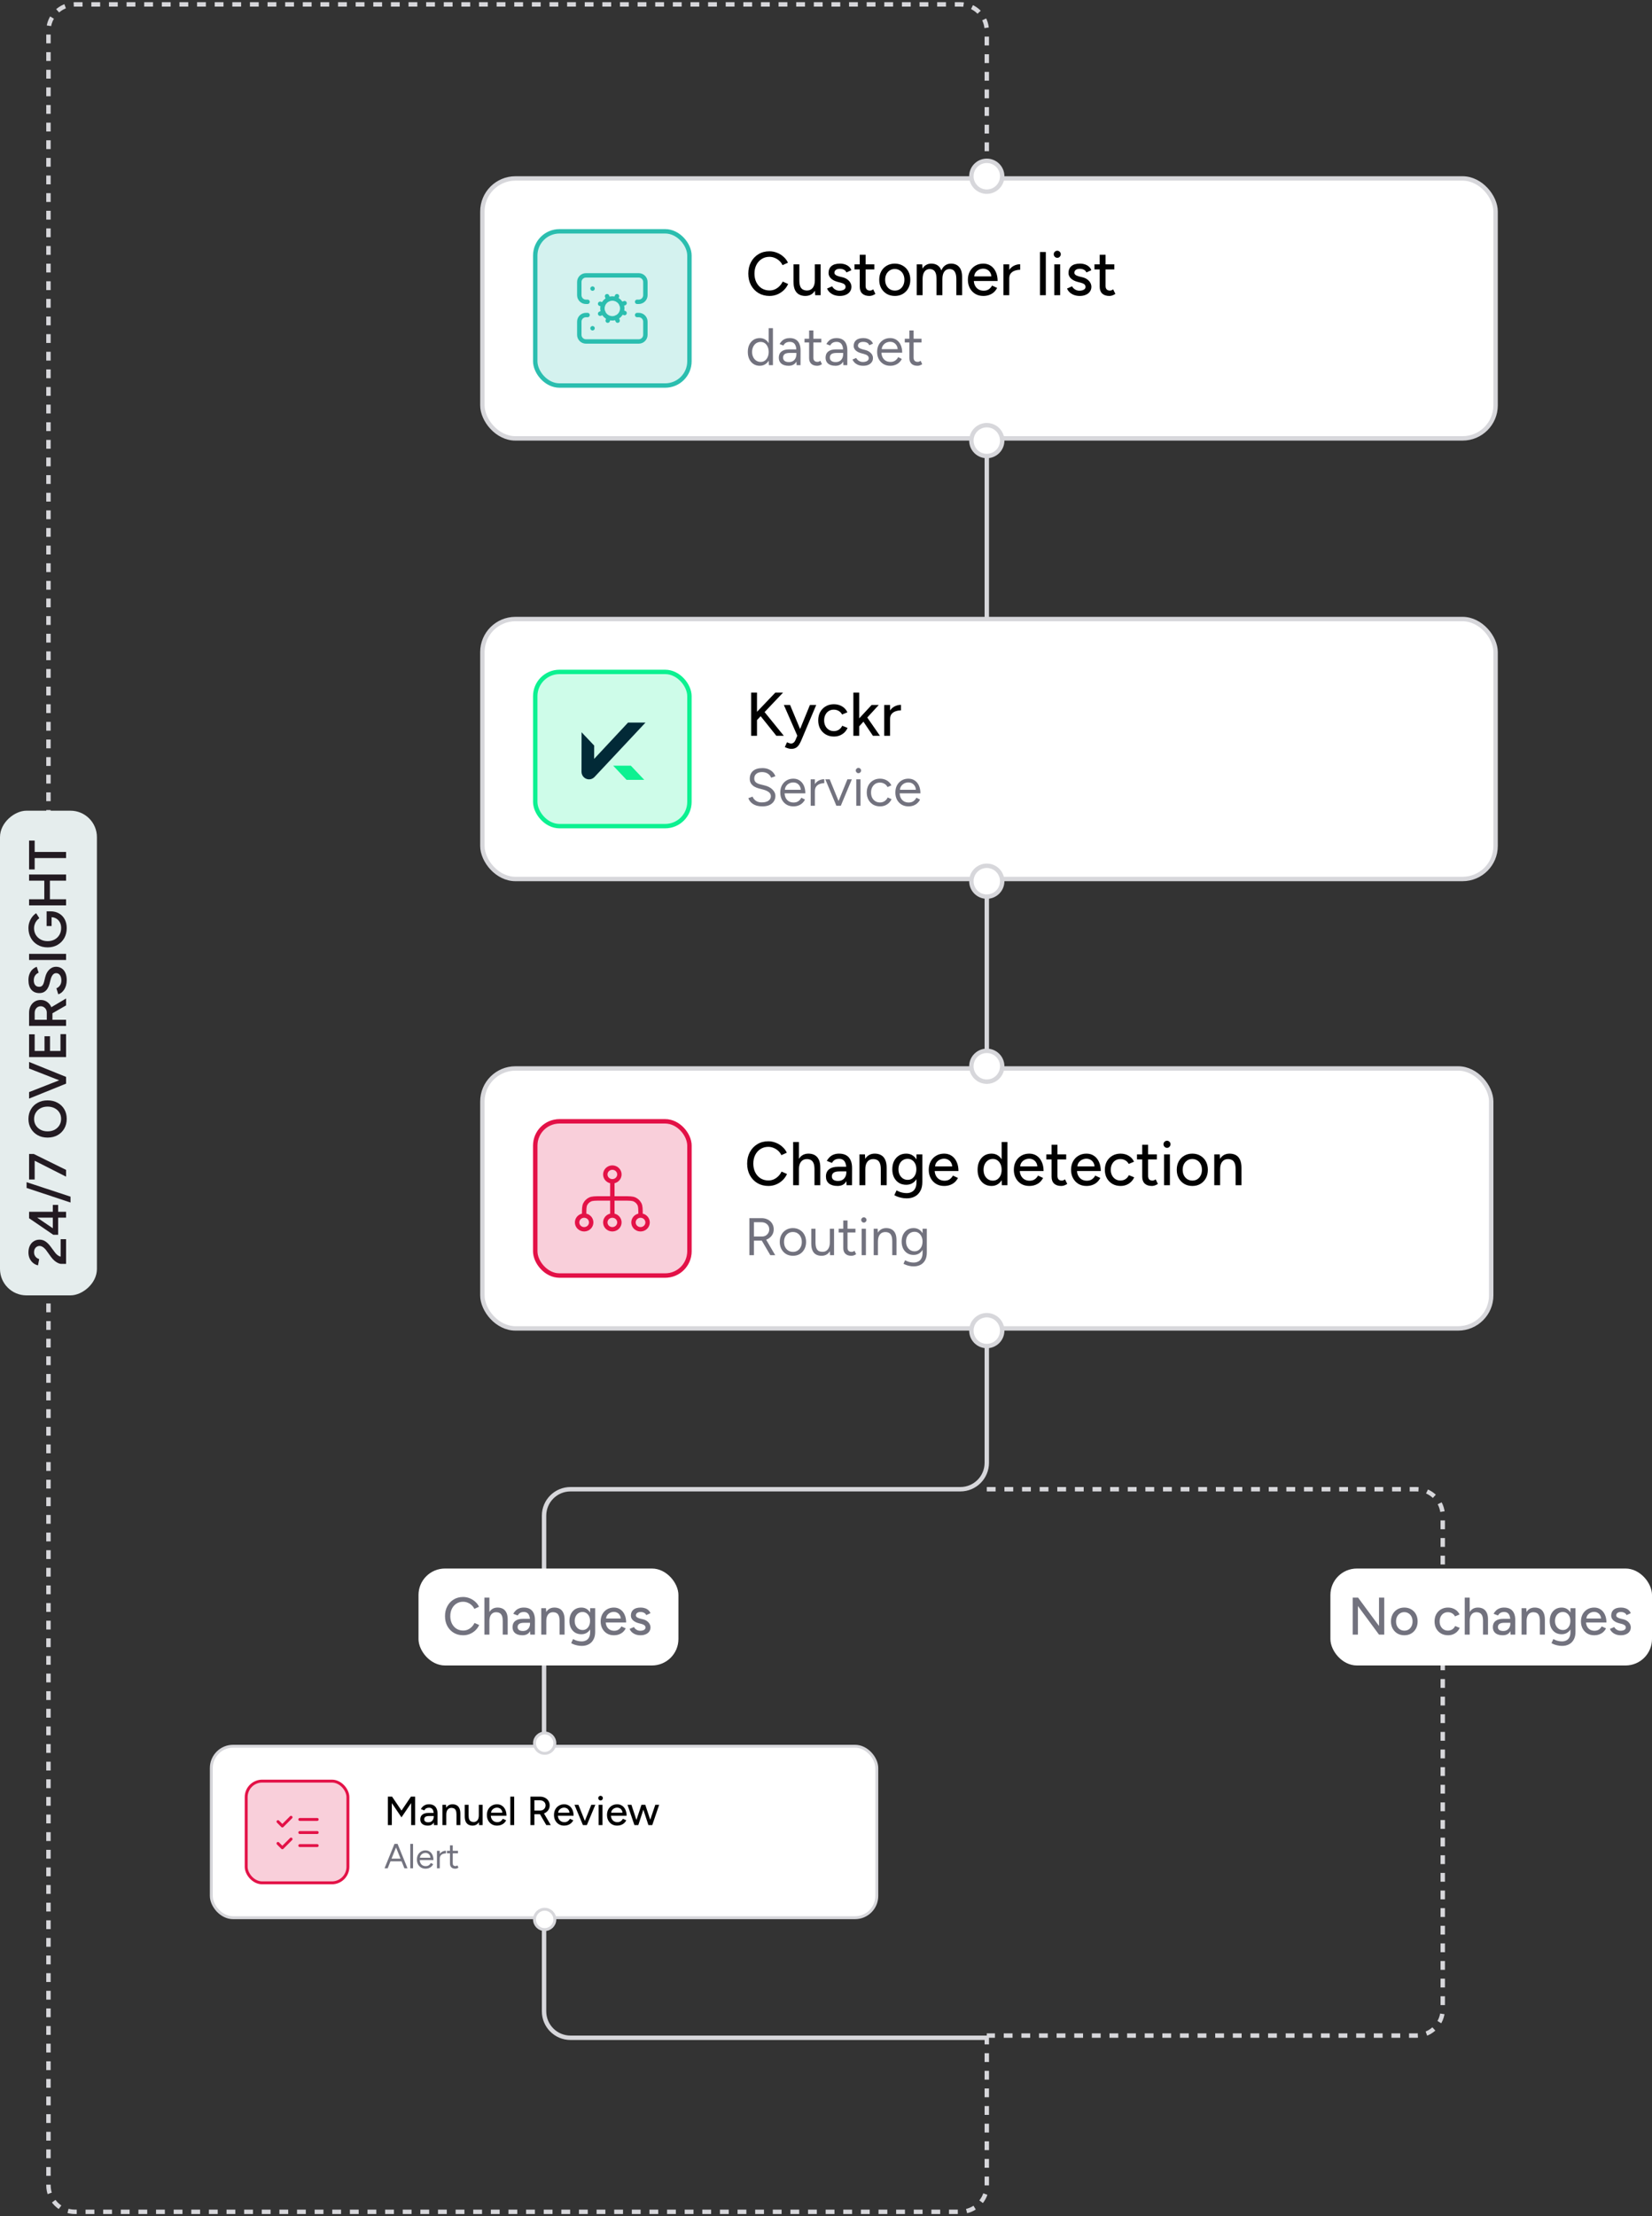 <svg width="375" height="503" viewBox="0 0 375 503" fill="none" xmlns="http://www.w3.org/2000/svg">
<rect x="0" y="0" width="375" height="503" fill="#333333" stroke="none"/>
<path d="M224 100L224 332C224 335.314 221.314 338 218 338L129.5 338C126.187 338 123.5 340.686 123.5 344L123.5 456.5C123.5 459.814 126.187 462.5 129.5 462.5L224 462.5" stroke="#D7D7DB"/>
<path d="M224 462L224 496C224 499.314 221.314 502 218 502L17 502C13.687 502 11.001 499.314 11.001 496L11.001 7C11.001 3.686 13.687 1 17 1L218 1C221.314 1 224 3.686 224 7L224 39" stroke="#D7D7DB" stroke-dasharray="2 2"/>
<path d="M224 338L321.5 338C324.814 338 327.5 340.686 327.5 344L327.5 420.5L327.5 456C327.5 459.314 324.83 462 321.516 462C285.624 462 224 462 224 462" stroke="#D7D7DB" stroke-dasharray="2 2"/>
<rect x="95.001" y="356" width="59" height="22" rx="6" fill="white"/>
<path d="M105.144 371.144C104.344 371.144 103.632 370.96 103.008 370.592C102.384 370.216 101.896 369.704 101.544 369.056C101.192 368.4 101.016 367.648 101.016 366.8C101.016 365.952 101.192 365.204 101.544 364.556C101.896 363.9 102.38 363.388 102.996 363.02C103.612 362.644 104.32 362.456 105.12 362.456C105.64 362.456 106.136 362.552 106.608 362.744C107.08 362.928 107.5 363.188 107.868 363.524C108.244 363.852 108.532 364.236 108.732 364.676L107.676 365.156C107.524 364.828 107.316 364.544 107.052 364.304C106.788 364.064 106.488 363.876 106.152 363.74C105.824 363.604 105.48 363.536 105.12 363.536C104.56 363.536 104.06 363.676 103.62 363.956C103.18 364.236 102.836 364.62 102.588 365.108C102.34 365.596 102.216 366.16 102.216 366.8C102.216 367.44 102.34 368.008 102.588 368.504C102.844 369 103.192 369.388 103.632 369.668C104.08 369.94 104.588 370.076 105.156 370.076C105.524 370.076 105.872 370.004 106.2 369.86C106.528 369.708 106.82 369.504 107.076 369.248C107.34 368.984 107.552 368.684 107.712 368.348L108.768 368.816C108.568 369.272 108.284 369.676 107.916 370.028C107.548 370.38 107.124 370.656 106.644 370.856C106.172 371.048 105.672 371.144 105.144 371.144ZM109.965 371V362.6H111.093V371H109.965ZM114.117 371V367.928H115.245V371H114.117ZM114.117 367.928C114.117 367.384 114.053 366.972 113.925 366.692C113.797 366.404 113.621 366.204 113.397 366.092C113.181 365.98 112.933 365.92 112.653 365.912C112.157 365.912 111.773 366.084 111.501 366.428C111.229 366.772 111.093 367.256 111.093 367.88H110.613C110.613 367.248 110.705 366.708 110.889 366.26C111.081 365.804 111.349 365.456 111.693 365.216C112.045 364.976 112.461 364.856 112.941 364.856C113.413 364.856 113.821 364.952 114.165 365.144C114.509 365.336 114.777 365.636 114.969 366.044C115.161 366.444 115.253 366.972 115.245 367.628V367.928H114.117ZM120.363 371L120.315 369.956V367.868C120.315 367.428 120.263 367.06 120.159 366.764C120.063 366.468 119.911 366.244 119.703 366.092C119.503 365.94 119.235 365.864 118.899 365.864C118.587 365.864 118.315 365.928 118.083 366.056C117.859 366.184 117.671 366.384 117.519 366.656L116.511 366.272C116.655 366 116.835 365.76 117.051 365.552C117.267 365.336 117.527 365.168 117.831 365.048C118.135 364.92 118.491 364.856 118.899 364.856C119.467 364.856 119.939 364.968 120.315 365.192C120.691 365.416 120.971 365.74 121.155 366.164C121.347 366.588 121.439 367.112 121.431 367.736L121.419 371H120.363ZM118.599 371.144C117.887 371.144 117.331 370.984 116.931 370.664C116.539 370.336 116.343 369.884 116.343 369.308C116.343 368.692 116.547 368.224 116.955 367.904C117.371 367.576 117.947 367.412 118.683 367.412H120.351V368.312H118.995C118.443 368.312 118.055 368.4 117.831 368.576C117.607 368.744 117.495 368.98 117.495 369.284C117.495 369.564 117.599 369.784 117.807 369.944C118.023 370.096 118.319 370.172 118.695 370.172C119.023 370.172 119.307 370.104 119.547 369.968C119.787 369.824 119.975 369.624 120.111 369.368C120.247 369.112 120.315 368.82 120.315 368.492H120.711C120.711 369.308 120.535 369.956 120.183 370.436C119.839 370.908 119.311 371.144 118.599 371.144ZM122.867 371V365H123.935L124.007 366.104V371H122.867ZM127.019 371V367.928H128.159V371H127.019ZM127.019 367.928C127.019 367.384 126.955 366.972 126.827 366.692C126.707 366.404 126.535 366.204 126.311 366.092C126.095 365.98 125.843 365.92 125.555 365.912C125.067 365.912 124.687 366.084 124.415 366.428C124.143 366.772 124.007 367.256 124.007 367.88H123.515C123.515 367.248 123.607 366.708 123.791 366.26C123.983 365.804 124.251 365.456 124.595 365.216C124.947 364.976 125.363 364.856 125.843 364.856C126.315 364.856 126.723 364.952 127.067 365.144C127.419 365.336 127.687 365.636 127.871 366.044C128.063 366.444 128.159 366.972 128.159 367.628V367.928H127.019ZM132.077 373.556C131.677 373.556 131.313 373.516 130.985 373.436C130.657 373.364 130.381 373.28 130.157 373.184C129.933 373.088 129.765 373.004 129.653 372.932L130.085 372.008C130.189 372.072 130.337 372.144 130.529 372.224C130.721 372.312 130.945 372.384 131.201 372.44C131.457 372.504 131.741 372.536 132.053 372.536C132.421 372.536 132.749 372.46 133.037 372.308C133.325 372.164 133.549 371.936 133.709 371.624C133.877 371.312 133.961 370.912 133.961 370.424V365H135.101V370.4C135.101 371.088 134.969 371.664 134.705 372.128C134.449 372.6 134.093 372.956 133.637 373.196C133.189 373.436 132.669 373.556 132.077 373.556ZM131.969 370.916C131.425 370.916 130.949 370.792 130.541 370.544C130.141 370.288 129.825 369.936 129.593 369.488C129.369 369.032 129.257 368.508 129.257 367.916C129.257 367.3 129.369 366.764 129.593 366.308C129.825 365.852 130.141 365.496 130.541 365.24C130.949 364.984 131.425 364.856 131.969 364.856C132.465 364.856 132.897 364.984 133.265 365.24C133.641 365.496 133.929 365.856 134.129 366.32C134.337 366.776 134.441 367.312 134.441 367.928C134.441 368.52 134.337 369.044 134.129 369.5C133.929 369.948 133.641 370.296 133.265 370.544C132.897 370.792 132.465 370.916 131.969 370.916ZM132.257 369.956C132.593 369.956 132.885 369.868 133.133 369.692C133.381 369.508 133.577 369.264 133.721 368.96C133.865 368.648 133.937 368.292 133.937 367.892C133.937 367.492 133.865 367.14 133.721 366.836C133.577 366.532 133.377 366.296 133.121 366.128C132.873 365.952 132.581 365.864 132.245 365.864C131.893 365.864 131.581 365.952 131.309 366.128C131.045 366.296 130.837 366.532 130.685 366.836C130.533 367.14 130.457 367.492 130.457 367.892C130.457 368.292 130.533 368.648 130.685 368.96C130.845 369.264 131.057 369.508 131.321 369.692C131.593 369.868 131.905 369.956 132.257 369.956ZM139.335 371.144C138.751 371.144 138.235 371.012 137.787 370.748C137.339 370.476 136.987 370.104 136.731 369.632C136.475 369.16 136.347 368.616 136.347 368C136.347 367.384 136.475 366.84 136.731 366.368C136.987 365.896 137.339 365.528 137.787 365.264C138.243 364.992 138.763 364.856 139.347 364.856C139.899 364.856 140.383 364.996 140.799 365.276C141.215 365.548 141.539 365.94 141.771 366.452C142.011 366.956 142.131 367.552 142.131 368.24H137.283L137.499 368.06C137.499 368.484 137.583 368.852 137.751 369.164C137.919 369.476 138.147 369.716 138.435 369.884C138.723 370.044 139.051 370.124 139.419 370.124C139.819 370.124 140.151 370.032 140.415 369.848C140.687 369.656 140.899 369.416 141.051 369.128L142.035 369.584C141.875 369.896 141.667 370.172 141.411 370.412C141.155 370.644 140.851 370.824 140.499 370.952C140.155 371.08 139.767 371.144 139.335 371.144ZM137.571 367.52L137.343 367.34H141.135L140.919 367.52C140.919 367.168 140.847 366.868 140.703 366.62C140.559 366.364 140.367 366.172 140.127 366.044C139.887 365.908 139.619 365.84 139.323 365.84C139.035 365.84 138.755 365.908 138.483 366.044C138.219 366.172 137.999 366.36 137.823 366.608C137.655 366.856 137.571 367.16 137.571 367.52ZM145.405 371.144C144.981 371.144 144.601 371.08 144.265 370.952C143.937 370.824 143.657 370.652 143.425 370.436C143.201 370.22 143.033 369.976 142.921 369.704L143.905 369.272C144.033 369.52 144.225 369.724 144.481 369.884C144.737 370.044 145.021 370.124 145.333 370.124C145.677 370.124 145.961 370.06 146.185 369.932C146.409 369.804 146.521 369.624 146.521 369.392C146.521 369.168 146.437 368.992 146.269 368.864C146.101 368.736 145.857 368.632 145.537 368.552L144.973 368.408C144.413 368.256 143.977 368.028 143.665 367.724C143.361 367.42 143.209 367.076 143.209 366.692C143.209 366.108 143.397 365.656 143.773 365.336C144.149 365.016 144.705 364.856 145.441 364.856C145.801 364.856 146.129 364.908 146.425 365.012C146.729 365.116 146.985 365.264 147.193 365.456C147.409 365.648 147.561 365.876 147.649 366.14L146.689 366.572C146.593 366.332 146.429 366.156 146.197 366.044C145.965 365.924 145.693 365.864 145.381 365.864C145.061 365.864 144.809 365.936 144.625 366.08C144.441 366.216 144.349 366.408 144.349 366.656C144.349 366.792 144.425 366.924 144.577 367.052C144.737 367.172 144.969 367.272 145.273 367.352L145.921 367.508C146.313 367.604 146.637 367.752 146.893 367.952C147.149 368.144 147.341 368.364 147.469 368.612C147.597 368.852 147.661 369.104 147.661 369.368C147.661 369.728 147.561 370.044 147.361 370.316C147.169 370.58 146.901 370.784 146.557 370.928C146.221 371.072 145.837 371.144 145.405 371.144Z" fill="#72727E"/>
<rect y="294" width="110" height="22" rx="6" transform="rotate(-90 0 294)" fill="#E5EDED"/>
<path d="M15 286.852L13.932 286.852C13.684 286.852 13.428 286.788 13.164 286.66C12.892 286.532 12.62 286.352 12.348 286.12C12.076 285.88 11.82 285.6 11.58 285.28L10.524 283.816C10.396 283.632 10.248 283.464 10.08 283.312C9.912 283.152 9.736 283.024 9.552 282.928C9.36 282.832 9.172 282.784 8.988 282.784C8.756 282.784 8.544 282.844 8.352 282.964C8.16 283.076 8.008 283.24 7.896 283.456C7.784 283.664 7.728 283.92 7.728 284.224C7.728 284.496 7.784 284.74 7.896 284.956C8 285.164 8.14 285.336 8.316 285.472C8.492 285.608 8.684 285.704 8.892 285.76L8.628 287.188C8.244 287.108 7.888 286.94 7.56 286.684C7.224 286.42 6.956 286.084 6.756 285.676C6.556 285.26 6.456 284.788 6.456 284.26C6.456 283.668 6.564 283.156 6.78 282.724C6.996 282.284 7.296 281.948 7.68 281.716C8.056 281.476 8.488 281.356 8.976 281.356C9.472 281.356 9.92 281.492 10.32 281.764C10.712 282.028 11.088 282.4 11.448 282.88L12.444 284.224C12.636 284.488 12.844 284.704 13.068 284.872C13.284 285.04 13.516 285.156 13.764 285.22L13.764 281.248L15 281.248L15 286.852ZM15 276.361L13.2 276.361L13.2 280.249L12.096 280.249L6.6 276.493L6.6 275.029L11.988 275.029L11.988 273.469L13.2 273.469L13.2 275.029L15 275.029L15 276.361ZM11.988 278.773L11.988 276.361L8.448 276.361L11.988 278.773ZM16.008 272.929L6.036 269.617L6.036 268.309L16.008 271.597L16.008 272.929ZM15 267.061L7.668 263.341L7.668 261.913L15 265.525L15 267.061ZM7.872 267.697L6.6 267.697L6.6 261.913L7.668 261.913L7.872 263.221L7.872 267.697ZM15.144 253.932C15.144 254.764 14.96 255.5 14.592 256.14C14.224 256.78 13.712 257.284 13.056 257.652C12.4 258.012 11.648 258.192 10.8 258.192C9.952 258.192 9.204 258.012 8.556 257.652C7.9 257.284 7.388 256.784 7.02 256.152C6.644 255.52 6.456 254.792 6.456 253.968C6.456 253.136 6.644 252.404 7.02 251.772C7.388 251.132 7.9 250.636 8.556 250.284C9.204 249.924 9.952 249.744 10.8 249.744C11.648 249.744 12.4 249.924 13.056 250.284C13.712 250.636 14.224 251.128 14.592 251.76C14.96 252.384 15.144 253.108 15.144 253.932ZM13.872 253.932C13.872 253.388 13.74 252.908 13.476 252.492C13.212 252.076 12.852 251.752 12.396 251.52C11.932 251.28 11.4 251.16 10.8 251.16C10.208 251.16 9.68 251.28 9.216 251.52C8.752 251.76 8.392 252.092 8.136 252.516C7.872 252.932 7.74 253.416 7.74 253.968C7.74 254.512 7.872 254.996 8.136 255.42C8.392 255.836 8.752 256.168 9.216 256.416C9.672 256.656 10.2 256.776 10.8 256.776C11.4 256.776 11.932 256.656 12.396 256.416C12.852 256.168 13.212 255.832 13.476 255.408C13.74 254.976 13.872 254.484 13.872 253.932ZM15 245.801L6.6 242.513L6.6 241.025L15 244.421L15 245.801ZM15 245.945L6.6 249.341L6.6 247.865L15 244.577L15 245.945ZM15 239.922L6.6 239.922L6.6 234.75L7.872 234.75L7.872 238.53L10.104 238.53L10.104 235.194L11.352 235.194L11.352 238.53L13.728 238.53L13.728 234.714L15 234.714L15 239.922ZM15 232.844L6.6 232.844L6.6 229.88C6.6 229.304 6.712 228.796 6.936 228.356C7.16 227.916 7.472 227.572 7.872 227.324C8.264 227.076 8.72 226.952 9.24 226.952C9.76 226.952 10.22 227.084 10.62 227.348C11.02 227.604 11.336 227.96 11.568 228.416C11.792 228.872 11.904 229.388 11.904 229.964L11.904 231.452L15 231.452L15 232.844ZM15 228.188L11.592 230.156L10.848 229.076L15 226.616L15 228.188ZM10.62 231.452L10.62 229.82C10.62 229.548 10.56 229.308 10.44 229.1C10.32 228.884 10.156 228.712 9.948 228.584C9.74 228.448 9.504 228.38 9.24 228.38C8.84 228.38 8.512 228.524 8.256 228.812C8 229.1 7.872 229.472 7.872 229.928L7.872 231.452L10.62 231.452ZM15.144 222.443C15.144 222.883 15.092 223.287 14.988 223.655C14.884 224.015 14.74 224.335 14.556 224.615C14.372 224.887 14.168 225.115 13.944 225.299C13.712 225.475 13.472 225.599 13.224 225.671L12.804 224.303C13.1 224.199 13.36 223.995 13.584 223.691C13.808 223.387 13.924 223.011 13.932 222.563C13.932 222.043 13.824 221.631 13.608 221.327C13.392 221.023 13.108 220.871 12.756 220.871C12.436 220.871 12.176 220.999 11.976 221.255C11.768 221.511 11.608 221.855 11.496 222.287L11.232 223.319C11.128 223.711 10.976 224.067 10.776 224.387C10.576 224.699 10.324 224.947 10.02 225.131C9.716 225.307 9.356 225.395 8.94 225.395C8.156 225.395 7.548 225.139 7.116 224.627C6.676 224.115 6.456 223.383 6.456 222.431C6.456 221.895 6.54 221.427 6.708 221.027C6.868 220.619 7.092 220.283 7.38 220.019C7.66 219.755 7.98 219.559 8.34 219.431L8.772 220.775C8.452 220.895 8.188 221.103 7.98 221.399C7.772 221.695 7.668 222.063 7.668 222.503C7.668 222.959 7.776 223.319 7.992 223.583C8.208 223.839 8.508 223.967 8.892 223.967C9.204 223.967 9.448 223.867 9.624 223.667C9.792 223.459 9.92 223.179 10.008 222.827L10.26 221.795C10.444 221.043 10.76 220.459 11.208 220.043C11.656 219.627 12.152 219.419 12.696 219.419C13.176 219.419 13.6 219.535 13.968 219.767C14.336 219.999 14.624 220.343 14.832 220.799C15.04 221.247 15.144 221.795 15.144 222.443ZM15 217.879L6.6 217.879L6.6 216.487L15 216.487L15 217.879ZM15.144 210.64C15.144 211.488 14.96 212.244 14.592 212.908C14.216 213.564 13.704 214.08 13.056 214.456C12.4 214.832 11.652 215.02 10.812 215.02C9.956 215.02 9.204 214.832 8.556 214.456C7.9 214.08 7.388 213.564 7.02 212.908C6.644 212.244 6.456 211.488 6.456 210.64C6.456 210.152 6.532 209.696 6.684 209.272C6.836 208.84 7.044 208.452 7.308 208.108C7.564 207.764 7.864 207.484 8.208 207.268L8.928 208.396C8.696 208.548 8.488 208.744 8.304 208.984C8.12 209.224 7.98 209.488 7.884 209.776C7.78 210.056 7.728 210.344 7.728 210.64C7.728 211.216 7.86 211.728 8.124 212.176C8.388 212.616 8.752 212.964 9.216 213.22C9.672 213.476 10.204 213.604 10.812 213.604C11.404 213.604 11.932 213.48 12.396 213.232C12.86 212.976 13.224 212.624 13.488 212.176C13.752 211.72 13.884 211.196 13.884 210.604C13.884 210.14 13.788 209.724 13.596 209.356C13.404 208.988 13.136 208.7 12.792 208.492C12.448 208.276 12.052 208.168 11.604 208.168L11.436 206.836C12.196 206.836 12.856 207 13.416 207.328C13.968 207.648 14.396 208.096 14.7 208.672C14.996 209.24 15.144 209.896 15.144 210.64ZM11.712 210.184L10.584 210.184L10.584 206.836L11.52 206.836L11.712 207.58L11.712 210.184ZM15 199.876L6.6 199.876L6.6 198.484L15 198.484L15 199.876ZM15 205.492L6.6 205.492L6.6 204.1L15 204.1L15 205.492ZM11.328 204.4L10.056 204.4L10.056 199.312L11.328 199.312L11.328 204.4ZM15 194.752L7.872 194.752L7.872 197.332L6.6 197.332L6.6 190.78L7.872 190.78L7.872 193.36L15 193.36L15 194.752Z" fill="#231B22"/>
<rect x="302" y="356" width="73" height="22" rx="6" fill="white"/>
<path d="M307.068 371V362.6H308.28L313.032 369.032V362.6H314.22V371H313.032L308.244 364.508V371H307.068ZM318.797 371.144C318.197 371.144 317.669 371.012 317.213 370.748C316.757 370.476 316.397 370.104 316.133 369.632C315.877 369.16 315.749 368.616 315.749 368C315.749 367.384 315.877 366.84 316.133 366.368C316.389 365.896 316.745 365.528 317.201 365.264C317.657 364.992 318.181 364.856 318.773 364.856C319.365 364.856 319.889 364.992 320.345 365.264C320.801 365.528 321.157 365.896 321.413 366.368C321.669 366.84 321.797 367.384 321.797 368C321.797 368.616 321.669 369.16 321.413 369.632C321.157 370.104 320.801 370.476 320.345 370.748C319.897 371.012 319.381 371.144 318.797 371.144ZM318.797 370.1C319.157 370.1 319.477 370.012 319.757 369.836C320.037 369.652 320.253 369.404 320.405 369.092C320.565 368.78 320.645 368.416 320.645 368C320.645 367.584 320.565 367.22 320.405 366.908C320.253 366.596 320.033 366.352 319.745 366.176C319.457 365.992 319.133 365.9 318.773 365.9C318.405 365.9 318.081 365.992 317.801 366.176C317.521 366.352 317.301 366.596 317.141 366.908C316.981 367.22 316.901 367.584 316.901 368C316.901 368.416 316.981 368.78 317.141 369.092C317.301 369.404 317.525 369.652 317.813 369.836C318.101 370.012 318.429 370.1 318.797 370.1ZM328.712 371.144C328.112 371.144 327.58 371.012 327.116 370.748C326.652 370.476 326.288 370.104 326.024 369.632C325.768 369.16 325.64 368.616 325.64 368C325.64 367.384 325.768 366.84 326.024 366.368C326.288 365.896 326.648 365.528 327.104 365.264C327.568 364.992 328.096 364.856 328.688 364.856C329.272 364.856 329.796 364.992 330.26 365.264C330.732 365.536 331.084 365.924 331.316 366.428L330.284 366.86C330.132 366.564 329.912 366.332 329.624 366.164C329.344 365.996 329.02 365.912 328.652 365.912C328.292 365.912 327.972 366 327.692 366.176C327.412 366.352 327.192 366.6 327.032 366.92C326.872 367.232 326.792 367.592 326.792 368C326.792 368.408 326.872 368.768 327.032 369.08C327.192 369.392 327.416 369.64 327.704 369.824C327.992 370 328.316 370.088 328.676 370.088C329.044 370.088 329.372 369.996 329.66 369.812C329.948 369.62 330.164 369.364 330.308 369.044L331.352 369.464C331.12 369.992 330.768 370.404 330.296 370.7C329.832 370.996 329.304 371.144 328.712 371.144ZM332.492 371V362.6H333.62V371H332.492ZM336.644 371V367.928H337.772V371H336.644ZM336.644 367.928C336.644 367.384 336.58 366.972 336.452 366.692C336.324 366.404 336.148 366.204 335.924 366.092C335.708 365.98 335.46 365.92 335.18 365.912C334.684 365.912 334.3 366.084 334.028 366.428C333.756 366.772 333.62 367.256 333.62 367.88H333.14C333.14 367.248 333.232 366.708 333.416 366.26C333.608 365.804 333.876 365.456 334.22 365.216C334.572 364.976 334.988 364.856 335.468 364.856C335.94 364.856 336.348 364.952 336.692 365.144C337.036 365.336 337.304 365.636 337.496 366.044C337.688 366.444 337.78 366.972 337.772 367.628V367.928H336.644ZM342.891 371L342.843 369.956V367.868C342.843 367.428 342.791 367.06 342.687 366.764C342.591 366.468 342.439 366.244 342.231 366.092C342.031 365.94 341.763 365.864 341.427 365.864C341.115 365.864 340.843 365.928 340.611 366.056C340.387 366.184 340.199 366.384 340.047 366.656L339.039 366.272C339.183 366 339.363 365.76 339.579 365.552C339.795 365.336 340.055 365.168 340.359 365.048C340.663 364.92 341.019 364.856 341.427 364.856C341.995 364.856 342.467 364.968 342.843 365.192C343.219 365.416 343.499 365.74 343.683 366.164C343.875 366.588 343.967 367.112 343.959 367.736L343.947 371H342.891ZM341.127 371.144C340.415 371.144 339.859 370.984 339.459 370.664C339.067 370.336 338.871 369.884 338.871 369.308C338.871 368.692 339.075 368.224 339.483 367.904C339.899 367.576 340.475 367.412 341.211 367.412H342.879V368.312H341.523C340.971 368.312 340.583 368.4 340.359 368.576C340.135 368.744 340.023 368.98 340.023 369.284C340.023 369.564 340.127 369.784 340.335 369.944C340.551 370.096 340.847 370.172 341.223 370.172C341.551 370.172 341.835 370.104 342.075 369.968C342.315 369.824 342.503 369.624 342.639 369.368C342.775 369.112 342.843 368.82 342.843 368.492H343.239C343.239 369.308 343.063 369.956 342.711 370.436C342.367 370.908 341.839 371.144 341.127 371.144ZM345.394 371V365H346.462L346.534 366.104V371H345.394ZM349.546 371V367.928H350.686V371H349.546ZM349.546 367.928C349.546 367.384 349.482 366.972 349.354 366.692C349.234 366.404 349.062 366.204 348.838 366.092C348.622 365.98 348.37 365.92 348.082 365.912C347.594 365.912 347.214 366.084 346.942 366.428C346.67 366.772 346.534 367.256 346.534 367.88H346.042C346.042 367.248 346.134 366.708 346.318 366.26C346.51 365.804 346.778 365.456 347.122 365.216C347.474 364.976 347.89 364.856 348.37 364.856C348.842 364.856 349.25 364.952 349.594 365.144C349.946 365.336 350.214 365.636 350.398 366.044C350.59 366.444 350.686 366.972 350.686 367.628V367.928H349.546ZM354.605 373.556C354.205 373.556 353.841 373.516 353.513 373.436C353.185 373.364 352.909 373.28 352.685 373.184C352.461 373.088 352.293 373.004 352.181 372.932L352.613 372.008C352.717 372.072 352.865 372.144 353.057 372.224C353.249 372.312 353.473 372.384 353.729 372.44C353.985 372.504 354.269 372.536 354.581 372.536C354.949 372.536 355.277 372.46 355.565 372.308C355.853 372.164 356.077 371.936 356.237 371.624C356.405 371.312 356.489 370.912 356.489 370.424V365H357.629V370.4C357.629 371.088 357.497 371.664 357.233 372.128C356.977 372.6 356.621 372.956 356.165 373.196C355.717 373.436 355.197 373.556 354.605 373.556ZM354.497 370.916C353.953 370.916 353.477 370.792 353.069 370.544C352.669 370.288 352.353 369.936 352.121 369.488C351.897 369.032 351.785 368.508 351.785 367.916C351.785 367.3 351.897 366.764 352.121 366.308C352.353 365.852 352.669 365.496 353.069 365.24C353.477 364.984 353.953 364.856 354.497 364.856C354.993 364.856 355.425 364.984 355.793 365.24C356.169 365.496 356.457 365.856 356.657 366.32C356.865 366.776 356.969 367.312 356.969 367.928C356.969 368.52 356.865 369.044 356.657 369.5C356.457 369.948 356.169 370.296 355.793 370.544C355.425 370.792 354.993 370.916 354.497 370.916ZM354.785 369.956C355.121 369.956 355.413 369.868 355.661 369.692C355.909 369.508 356.105 369.264 356.249 368.96C356.393 368.648 356.465 368.292 356.465 367.892C356.465 367.492 356.393 367.14 356.249 366.836C356.105 366.532 355.905 366.296 355.649 366.128C355.401 365.952 355.109 365.864 354.773 365.864C354.421 365.864 354.109 365.952 353.837 366.128C353.573 366.296 353.365 366.532 353.213 366.836C353.061 367.14 352.985 367.492 352.985 367.892C352.985 368.292 353.061 368.648 353.213 368.96C353.373 369.264 353.585 369.508 353.849 369.692C354.121 369.868 354.433 369.956 354.785 369.956ZM361.862 371.144C361.278 371.144 360.762 371.012 360.314 370.748C359.866 370.476 359.514 370.104 359.258 369.632C359.002 369.16 358.874 368.616 358.874 368C358.874 367.384 359.002 366.84 359.258 366.368C359.514 365.896 359.866 365.528 360.314 365.264C360.77 364.992 361.29 364.856 361.874 364.856C362.426 364.856 362.91 364.996 363.326 365.276C363.742 365.548 364.066 365.94 364.298 366.452C364.538 366.956 364.658 367.552 364.658 368.24H359.81L360.026 368.06C360.026 368.484 360.11 368.852 360.278 369.164C360.446 369.476 360.674 369.716 360.962 369.884C361.25 370.044 361.578 370.124 361.946 370.124C362.346 370.124 362.678 370.032 362.942 369.848C363.214 369.656 363.426 369.416 363.578 369.128L364.562 369.584C364.402 369.896 364.194 370.172 363.938 370.412C363.682 370.644 363.378 370.824 363.026 370.952C362.682 371.08 362.294 371.144 361.862 371.144ZM360.098 367.52L359.87 367.34H363.662L363.446 367.52C363.446 367.168 363.374 366.868 363.23 366.62C363.086 366.364 362.894 366.172 362.654 366.044C362.414 365.908 362.146 365.84 361.85 365.84C361.562 365.84 361.282 365.908 361.01 366.044C360.746 366.172 360.526 366.36 360.35 366.608C360.182 366.856 360.098 367.16 360.098 367.52ZM367.933 371.144C367.509 371.144 367.129 371.08 366.793 370.952C366.465 370.824 366.185 370.652 365.953 370.436C365.729 370.22 365.561 369.976 365.449 369.704L366.433 369.272C366.561 369.52 366.753 369.724 367.009 369.884C367.265 370.044 367.549 370.124 367.861 370.124C368.205 370.124 368.489 370.06 368.713 369.932C368.937 369.804 369.049 369.624 369.049 369.392C369.049 369.168 368.965 368.992 368.797 368.864C368.629 368.736 368.385 368.632 368.065 368.552L367.501 368.408C366.941 368.256 366.505 368.028 366.193 367.724C365.889 367.42 365.737 367.076 365.737 366.692C365.737 366.108 365.925 365.656 366.301 365.336C366.677 365.016 367.233 364.856 367.969 364.856C368.329 364.856 368.657 364.908 368.953 365.012C369.257 365.116 369.513 365.264 369.721 365.456C369.937 365.648 370.089 365.876 370.177 366.14L369.217 366.572C369.121 366.332 368.957 366.156 368.725 366.044C368.493 365.924 368.221 365.864 367.909 365.864C367.589 365.864 367.337 365.936 367.153 366.08C366.969 366.216 366.877 366.408 366.877 366.656C366.877 366.792 366.953 366.924 367.105 367.052C367.265 367.172 367.497 367.272 367.801 367.352L368.449 367.508C368.841 367.604 369.165 367.752 369.421 367.952C369.677 368.144 369.869 368.364 369.997 368.612C370.125 368.852 370.189 369.104 370.189 369.368C370.189 369.728 370.089 370.044 369.889 370.316C369.697 370.58 369.429 370.784 369.085 370.928C368.749 371.072 368.365 371.144 367.933 371.144Z" fill="#72727E"/>
<rect x="109.5" y="242.5" width="229" height="59" rx="7.5" fill="white" stroke="#D7D7DB"/>
<path d="M174.418 269.168C173.485 269.168 172.654 268.953 171.926 268.524C171.198 268.085 170.629 267.488 170.218 266.732C169.808 265.967 169.602 265.089 169.602 264.1C169.602 263.111 169.808 262.238 170.218 261.482C170.629 260.717 171.194 260.119 171.912 259.69C172.631 259.251 173.457 259.032 174.39 259.032C174.997 259.032 175.576 259.144 176.126 259.368C176.677 259.583 177.167 259.886 177.596 260.278C178.035 260.661 178.371 261.109 178.604 261.622L177.372 262.182C177.195 261.799 176.952 261.468 176.644 261.188C176.336 260.908 175.986 260.689 175.594 260.53C175.212 260.371 174.81 260.292 174.39 260.292C173.737 260.292 173.154 260.455 172.64 260.782C172.127 261.109 171.726 261.557 171.436 262.126C171.147 262.695 171.002 263.353 171.002 264.1C171.002 264.847 171.147 265.509 171.436 266.088C171.735 266.667 172.141 267.119 172.654 267.446C173.177 267.763 173.77 267.922 174.432 267.922C174.862 267.922 175.268 267.838 175.65 267.67C176.033 267.493 176.374 267.255 176.672 266.956C176.98 266.648 177.228 266.298 177.414 265.906L178.646 266.452C178.413 266.984 178.082 267.455 177.652 267.866C177.223 268.277 176.728 268.599 176.168 268.832C175.618 269.056 175.034 269.168 174.418 269.168ZM180.042 269V259.2H181.358V269H180.042ZM184.886 269V265.416H186.202V269H184.886ZM184.886 265.416C184.886 264.781 184.811 264.301 184.662 263.974C184.513 263.638 184.307 263.405 184.046 263.274C183.794 263.143 183.505 263.073 183.178 263.064C182.599 263.064 182.151 263.265 181.834 263.666C181.517 264.067 181.358 264.632 181.358 265.36H180.798C180.798 264.623 180.905 263.993 181.12 263.47C181.344 262.938 181.657 262.532 182.058 262.252C182.469 261.972 182.954 261.832 183.514 261.832C184.065 261.832 184.541 261.944 184.942 262.168C185.343 262.392 185.656 262.742 185.88 263.218C186.104 263.685 186.211 264.301 186.202 265.066V265.416H184.886ZM192.174 269L192.118 267.782V265.346C192.118 264.833 192.057 264.403 191.936 264.058C191.824 263.713 191.646 263.451 191.404 263.274C191.17 263.097 190.858 263.008 190.466 263.008C190.102 263.008 189.784 263.083 189.514 263.232C189.252 263.381 189.033 263.615 188.856 263.932L187.68 263.484C187.848 263.167 188.058 262.887 188.31 262.644C188.562 262.392 188.865 262.196 189.22 262.056C189.574 261.907 189.99 261.832 190.466 261.832C191.128 261.832 191.679 261.963 192.118 262.224C192.556 262.485 192.883 262.863 193.098 263.358C193.322 263.853 193.429 264.464 193.42 265.192L193.406 269H192.174ZM190.116 269.168C189.285 269.168 188.636 268.981 188.17 268.608C187.712 268.225 187.484 267.698 187.484 267.026C187.484 266.307 187.722 265.761 188.198 265.388C188.683 265.005 189.355 264.814 190.214 264.814H192.16V265.864H190.578C189.934 265.864 189.481 265.967 189.22 266.172C188.958 266.368 188.828 266.643 188.828 266.998C188.828 267.325 188.949 267.581 189.192 267.768C189.444 267.945 189.789 268.034 190.228 268.034C190.61 268.034 190.942 267.955 191.222 267.796C191.502 267.628 191.721 267.395 191.88 267.096C192.038 266.797 192.118 266.457 192.118 266.074H192.58C192.58 267.026 192.374 267.782 191.964 268.342C191.562 268.893 190.946 269.168 190.116 269.168ZM195.094 269V262H196.34L196.424 263.288V269H195.094ZM199.938 269V265.416H201.268V269H199.938ZM199.938 265.416C199.938 264.781 199.864 264.301 199.714 263.974C199.574 263.638 199.374 263.405 199.112 263.274C198.86 263.143 198.566 263.073 198.23 263.064C197.661 263.064 197.218 263.265 196.9 263.666C196.583 264.067 196.424 264.632 196.424 265.36H195.85C195.85 264.623 195.958 263.993 196.172 263.47C196.396 262.938 196.709 262.532 197.11 262.252C197.521 261.972 198.006 261.832 198.566 261.832C199.117 261.832 199.593 261.944 199.994 262.168C200.405 262.392 200.718 262.742 200.932 263.218C201.156 263.685 201.268 264.301 201.268 265.066V265.416H199.938ZM205.84 271.982C205.373 271.982 204.949 271.935 204.566 271.842C204.183 271.758 203.861 271.66 203.6 271.548C203.339 271.436 203.143 271.338 203.012 271.254L203.516 270.176C203.637 270.251 203.81 270.335 204.034 270.428C204.258 270.531 204.519 270.615 204.818 270.68C205.117 270.755 205.448 270.792 205.812 270.792C206.241 270.792 206.624 270.703 206.96 270.526C207.296 270.358 207.557 270.092 207.744 269.728C207.94 269.364 208.038 268.897 208.038 268.328V262H209.368V268.3C209.368 269.103 209.214 269.775 208.906 270.316C208.607 270.867 208.192 271.282 207.66 271.562C207.137 271.842 206.531 271.982 205.84 271.982ZM205.714 268.902C205.079 268.902 204.524 268.757 204.048 268.468C203.581 268.169 203.213 267.759 202.942 267.236C202.681 266.704 202.55 266.093 202.55 265.402C202.55 264.683 202.681 264.058 202.942 263.526C203.213 262.994 203.581 262.579 204.048 262.28C204.524 261.981 205.079 261.832 205.714 261.832C206.293 261.832 206.797 261.981 207.226 262.28C207.665 262.579 208.001 262.999 208.234 263.54C208.477 264.072 208.598 264.697 208.598 265.416C208.598 266.107 208.477 266.718 208.234 267.25C208.001 267.773 207.665 268.179 207.226 268.468C206.797 268.757 206.293 268.902 205.714 268.902ZM206.05 267.782C206.442 267.782 206.783 267.679 207.072 267.474C207.361 267.259 207.59 266.975 207.758 266.62C207.926 266.256 208.01 265.841 208.01 265.374C208.01 264.907 207.926 264.497 207.758 264.142C207.59 263.787 207.357 263.512 207.058 263.316C206.769 263.111 206.428 263.008 206.036 263.008C205.625 263.008 205.261 263.111 204.944 263.316C204.636 263.512 204.393 263.787 204.216 264.142C204.039 264.497 203.95 264.907 203.95 265.374C203.95 265.841 204.039 266.256 204.216 266.62C204.403 266.975 204.65 267.259 204.958 267.474C205.275 267.679 205.639 267.782 206.05 267.782ZM214.308 269.168C213.626 269.168 213.024 269.014 212.502 268.706C211.979 268.389 211.568 267.955 211.27 267.404C210.971 266.853 210.822 266.219 210.822 265.5C210.822 264.781 210.971 264.147 211.27 263.596C211.568 263.045 211.979 262.616 212.502 262.308C213.034 261.991 213.64 261.832 214.322 261.832C214.966 261.832 215.53 261.995 216.016 262.322C216.501 262.639 216.879 263.097 217.15 263.694C217.43 264.282 217.57 264.977 217.57 265.78H211.914L212.166 265.57C212.166 266.065 212.264 266.494 212.46 266.858C212.656 267.222 212.922 267.502 213.258 267.698C213.594 267.885 213.976 267.978 214.406 267.978C214.872 267.978 215.26 267.871 215.568 267.656C215.885 267.432 216.132 267.152 216.31 266.816L217.458 267.348C217.271 267.712 217.028 268.034 216.73 268.314C216.431 268.585 216.076 268.795 215.666 268.944C215.264 269.093 214.812 269.168 214.308 269.168ZM212.25 264.94L211.984 264.73H216.408L216.156 264.94C216.156 264.529 216.072 264.179 215.904 263.89C215.736 263.591 215.512 263.367 215.232 263.218C214.952 263.059 214.639 262.98 214.294 262.98C213.958 262.98 213.631 263.059 213.314 263.218C213.006 263.367 212.749 263.587 212.544 263.876C212.348 264.165 212.25 264.52 212.25 264.94ZM227.425 269L227.369 267.698V259.2H228.685V269H227.425ZM225.073 269.168C224.439 269.168 223.883 269.014 223.407 268.706C222.941 268.398 222.572 267.969 222.301 267.418C222.04 266.867 221.909 266.228 221.909 265.5C221.909 264.763 222.04 264.123 222.301 263.582C222.572 263.031 222.941 262.602 223.407 262.294C223.883 261.986 224.439 261.832 225.073 261.832C225.661 261.832 226.17 261.986 226.599 262.294C227.038 262.602 227.374 263.031 227.607 263.582C227.841 264.123 227.957 264.763 227.957 265.5C227.957 266.228 227.841 266.867 227.607 267.418C227.374 267.969 227.038 268.398 226.599 268.706C226.17 269.014 225.661 269.168 225.073 269.168ZM225.381 267.964C225.773 267.964 226.119 267.861 226.417 267.656C226.716 267.441 226.949 267.152 227.117 266.788C227.285 266.415 227.369 265.985 227.369 265.5C227.369 265.015 227.285 264.59 227.117 264.226C226.949 263.853 226.716 263.563 226.417 263.358C226.119 263.143 225.769 263.036 225.367 263.036C224.957 263.036 224.593 263.143 224.275 263.358C223.958 263.563 223.711 263.853 223.533 264.226C223.356 264.59 223.267 265.015 223.267 265.5C223.267 265.985 223.356 266.415 223.533 266.788C223.72 267.152 223.972 267.441 224.289 267.656C224.607 267.861 224.971 267.964 225.381 267.964ZM233.626 269.168C232.945 269.168 232.343 269.014 231.82 268.706C231.297 268.389 230.887 267.955 230.588 267.404C230.289 266.853 230.14 266.219 230.14 265.5C230.14 264.781 230.289 264.147 230.588 263.596C230.887 263.045 231.297 262.616 231.82 262.308C232.352 261.991 232.959 261.832 233.64 261.832C234.284 261.832 234.849 261.995 235.334 262.322C235.819 262.639 236.197 263.097 236.468 263.694C236.748 264.282 236.888 264.977 236.888 265.78H231.232L231.484 265.57C231.484 266.065 231.582 266.494 231.778 266.858C231.974 267.222 232.24 267.502 232.576 267.698C232.912 267.885 233.295 267.978 233.724 267.978C234.191 267.978 234.578 267.871 234.886 267.656C235.203 267.432 235.451 267.152 235.628 266.816L236.776 267.348C236.589 267.712 236.347 268.034 236.048 268.314C235.749 268.585 235.395 268.795 234.984 268.944C234.583 269.093 234.13 269.168 233.626 269.168ZM231.568 264.94L231.302 264.73H235.726L235.474 264.94C235.474 264.529 235.39 264.179 235.222 263.89C235.054 263.591 234.83 263.367 234.55 263.218C234.27 263.059 233.957 262.98 233.612 262.98C233.276 262.98 232.949 263.059 232.632 263.218C232.324 263.367 232.067 263.587 231.862 263.876C231.666 264.165 231.568 264.52 231.568 264.94ZM240.904 269.168C240.204 269.168 239.662 268.991 239.28 268.636C238.897 268.272 238.706 267.754 238.706 267.082V259.816H240.036V266.886C240.036 267.231 240.12 267.497 240.288 267.684C240.465 267.861 240.717 267.95 241.044 267.95C241.137 267.95 241.24 267.931 241.352 267.894C241.464 267.857 241.599 267.782 241.758 267.67L242.262 268.706C242.019 268.865 241.786 268.981 241.562 269.056C241.347 269.131 241.128 269.168 240.904 269.168ZM237.516 263.148V262H242.024V263.148H237.516ZM246.614 269.168C245.933 269.168 245.331 269.014 244.808 268.706C244.286 268.389 243.875 267.955 243.576 267.404C243.278 266.853 243.128 266.219 243.128 265.5C243.128 264.781 243.278 264.147 243.576 263.596C243.875 263.045 244.286 262.616 244.808 262.308C245.34 261.991 245.947 261.832 246.628 261.832C247.272 261.832 247.837 261.995 248.322 262.322C248.808 262.639 249.186 263.097 249.456 263.694C249.736 264.282 249.876 264.977 249.876 265.78H244.22L244.472 265.57C244.472 266.065 244.57 266.494 244.766 266.858C244.962 267.222 245.228 267.502 245.564 267.698C245.9 267.885 246.283 267.978 246.712 267.978C247.179 267.978 247.566 267.871 247.874 267.656C248.192 267.432 248.439 267.152 248.616 266.816L249.764 267.348C249.578 267.712 249.335 268.034 249.036 268.314C248.738 268.585 248.383 268.795 247.972 268.944C247.571 269.093 247.118 269.168 246.614 269.168ZM244.556 264.94L244.29 264.73H248.714L248.462 264.94C248.462 264.529 248.378 264.179 248.21 263.89C248.042 263.591 247.818 263.367 247.538 263.218C247.258 263.059 246.946 262.98 246.6 262.98C246.264 262.98 245.938 263.059 245.62 263.218C245.312 263.367 245.056 263.587 244.85 263.876C244.654 264.165 244.556 264.52 244.556 264.94ZM254.382 269.168C253.682 269.168 253.061 269.014 252.52 268.706C251.979 268.389 251.554 267.955 251.246 267.404C250.947 266.853 250.798 266.219 250.798 265.5C250.798 264.781 250.947 264.147 251.246 263.596C251.554 263.045 251.974 262.616 252.506 262.308C253.047 261.991 253.663 261.832 254.354 261.832C255.035 261.832 255.647 261.991 256.188 262.308C256.739 262.625 257.149 263.078 257.42 263.666L256.216 264.17C256.039 263.825 255.782 263.554 255.446 263.358C255.119 263.162 254.741 263.064 254.312 263.064C253.892 263.064 253.519 263.167 253.192 263.372C252.865 263.577 252.609 263.867 252.422 264.24C252.235 264.604 252.142 265.024 252.142 265.5C252.142 265.976 252.235 266.396 252.422 266.76C252.609 267.124 252.87 267.413 253.206 267.628C253.542 267.833 253.92 267.936 254.34 267.936C254.769 267.936 255.152 267.829 255.488 267.614C255.824 267.39 256.076 267.091 256.244 266.718L257.462 267.208C257.191 267.824 256.781 268.305 256.23 268.65C255.689 268.995 255.073 269.168 254.382 269.168ZM261.48 269.168C260.78 269.168 260.239 268.991 259.856 268.636C259.473 268.272 259.282 267.754 259.282 267.082V259.816H260.612V266.886C260.612 267.231 260.696 267.497 260.864 267.684C261.041 267.861 261.293 267.95 261.62 267.95C261.713 267.95 261.816 267.931 261.928 267.894C262.04 267.857 262.175 267.782 262.334 267.67L262.838 268.706C262.595 268.865 262.362 268.981 262.138 269.056C261.923 269.131 261.704 269.168 261.48 269.168ZM258.092 263.148V262H262.6V263.148H258.092ZM264.235 269V262H265.565V269H264.235ZM264.907 260.516C264.692 260.516 264.506 260.437 264.347 260.278C264.188 260.11 264.109 259.919 264.109 259.704C264.109 259.48 264.188 259.293 264.347 259.144C264.506 258.985 264.692 258.906 264.907 258.906C265.131 258.906 265.318 258.985 265.467 259.144C265.626 259.293 265.705 259.48 265.705 259.704C265.705 259.919 265.626 260.11 265.467 260.278C265.318 260.437 265.131 260.516 264.907 260.516ZM270.678 269.168C269.978 269.168 269.362 269.014 268.83 268.706C268.298 268.389 267.878 267.955 267.57 267.404C267.272 266.853 267.122 266.219 267.122 265.5C267.122 264.781 267.272 264.147 267.57 263.596C267.869 263.045 268.284 262.616 268.816 262.308C269.348 261.991 269.96 261.832 270.65 261.832C271.341 261.832 271.952 261.991 272.484 262.308C273.016 262.616 273.432 263.045 273.73 263.596C274.029 264.147 274.178 264.781 274.178 265.5C274.178 266.219 274.029 266.853 273.73 267.404C273.432 267.955 273.016 268.389 272.484 268.706C271.962 269.014 271.36 269.168 270.678 269.168ZM270.678 267.95C271.098 267.95 271.472 267.847 271.798 267.642C272.125 267.427 272.377 267.138 272.554 266.774C272.741 266.41 272.834 265.985 272.834 265.5C272.834 265.015 272.741 264.59 272.554 264.226C272.377 263.862 272.12 263.577 271.784 263.372C271.448 263.157 271.07 263.05 270.65 263.05C270.221 263.05 269.843 263.157 269.516 263.372C269.19 263.577 268.933 263.862 268.746 264.226C268.56 264.59 268.466 265.015 268.466 265.5C268.466 265.985 268.56 266.41 268.746 266.774C268.933 267.138 269.194 267.427 269.53 267.642C269.866 267.847 270.249 267.95 270.678 267.95ZM275.635 269V262H276.881L276.965 263.288V269H275.635ZM280.479 269V265.416H281.809V269H280.479ZM280.479 265.416C280.479 264.781 280.405 264.301 280.255 263.974C280.115 263.638 279.915 263.405 279.653 263.274C279.401 263.143 279.107 263.073 278.771 263.064C278.202 263.064 277.759 263.265 277.441 263.666C277.124 264.067 276.965 264.632 276.965 265.36H276.391C276.391 264.623 276.499 263.993 276.713 263.47C276.937 262.938 277.25 262.532 277.651 262.252C278.062 261.972 278.547 261.832 279.107 261.832C279.658 261.832 280.134 261.944 280.535 262.168C280.946 262.392 281.259 262.742 281.473 263.218C281.697 263.685 281.809 264.301 281.809 265.066V265.416H280.479Z" fill="black"/>
<path d="M170.116 284.875V276.475H172.852C173.396 276.475 173.876 276.583 174.292 276.799C174.716 277.015 175.044 277.315 175.276 277.699C175.516 278.083 175.636 278.523 175.636 279.019C175.636 279.515 175.508 279.955 175.252 280.339C174.996 280.723 174.648 281.027 174.208 281.251C173.768 281.467 173.272 281.575 172.72 281.575H171.136V284.875H170.116ZM174.856 284.875L172.84 281.431L173.644 280.903L175.972 284.875H174.856ZM171.136 280.639H172.996C173.3 280.639 173.572 280.571 173.812 280.435C174.052 280.291 174.244 280.099 174.388 279.859C174.54 279.611 174.616 279.331 174.616 279.019C174.616 278.539 174.448 278.151 174.112 277.855C173.784 277.551 173.356 277.399 172.828 277.399H171.136V280.639ZM180.004 285.019C179.42 285.019 178.9 284.887 178.444 284.623C177.996 284.351 177.644 283.979 177.388 283.507C177.132 283.035 177.004 282.491 177.004 281.875C177.004 281.259 177.128 280.715 177.376 280.243C177.632 279.771 177.984 279.403 178.432 279.139C178.888 278.867 179.404 278.731 179.98 278.731C180.572 278.731 181.092 278.867 181.54 279.139C181.996 279.403 182.348 279.771 182.596 280.243C182.852 280.715 182.98 281.259 182.98 281.875C182.98 282.491 182.852 283.035 182.596 283.507C182.348 283.979 182 284.351 181.552 284.623C181.104 284.887 180.588 285.019 180.004 285.019ZM180.004 284.131C180.404 284.131 180.752 284.035 181.048 283.843C181.344 283.651 181.576 283.387 181.744 283.051C181.92 282.715 182.008 282.323 182.008 281.875C182.008 281.427 181.92 281.035 181.744 280.699C181.576 280.363 181.34 280.099 181.036 279.907C180.732 279.715 180.38 279.619 179.98 279.619C179.588 279.619 179.24 279.715 178.936 279.907C178.64 280.099 178.404 280.363 178.228 280.699C178.06 281.035 177.976 281.427 177.976 281.875C177.976 282.315 178.06 282.707 178.228 283.051C178.404 283.387 178.644 283.651 178.948 283.843C179.26 284.035 179.612 284.131 180.004 284.131ZM188.429 284.875L188.369 283.771V278.875H189.329V284.875H188.429ZM184.157 281.947V278.875H185.117V281.947H184.157ZM185.117 281.947C185.117 282.539 185.185 282.991 185.321 283.303C185.457 283.615 185.645 283.831 185.885 283.951C186.133 284.063 186.409 284.119 186.713 284.119C187.233 284.119 187.637 283.931 187.925 283.555C188.221 283.179 188.369 282.655 188.369 281.983H188.837C188.837 282.615 188.745 283.159 188.561 283.615C188.377 284.071 188.109 284.419 187.757 284.659C187.413 284.899 186.989 285.019 186.485 285.019C186.021 285.019 185.613 284.927 185.261 284.743C184.909 284.551 184.637 284.251 184.445 283.843C184.253 283.427 184.157 282.891 184.157 282.235V281.947H185.117ZM193.261 285.019C192.677 285.019 192.225 284.867 191.905 284.563C191.585 284.259 191.425 283.831 191.425 283.279V277.003H192.385V283.183C192.385 283.487 192.465 283.723 192.625 283.891C192.793 284.051 193.025 284.131 193.321 284.131C193.417 284.131 193.509 284.119 193.597 284.095C193.693 284.063 193.817 283.991 193.969 283.879L194.341 284.659C194.133 284.795 193.945 284.887 193.777 284.935C193.609 284.991 193.437 285.019 193.261 285.019ZM190.381 279.727V278.875H194.185V279.727H190.381ZM195.6 284.875V278.875H196.56V284.875H195.6ZM196.092 277.483C195.932 277.483 195.792 277.423 195.672 277.303C195.552 277.183 195.492 277.043 195.492 276.883C195.492 276.715 195.552 276.575 195.672 276.463C195.792 276.343 195.932 276.283 196.092 276.283C196.26 276.283 196.4 276.343 196.512 276.463C196.632 276.575 196.692 276.715 196.692 276.883C196.692 277.043 196.632 277.183 196.512 277.303C196.4 277.423 196.26 277.483 196.092 277.483ZM198.329 284.875V278.875H199.229L199.289 279.979V284.875H198.329ZM202.541 284.875V281.803H203.501V284.875H202.541ZM202.541 281.803C202.541 281.211 202.473 280.759 202.337 280.447C202.201 280.135 202.013 279.923 201.773 279.811C201.533 279.691 201.261 279.631 200.957 279.631C200.429 279.631 200.017 279.819 199.721 280.195C199.433 280.563 199.289 281.087 199.289 281.767H198.821C198.821 281.135 198.913 280.591 199.097 280.135C199.281 279.679 199.549 279.331 199.901 279.091C200.253 278.851 200.677 278.731 201.173 278.731C201.645 278.731 202.053 278.827 202.397 279.019C202.749 279.203 203.021 279.499 203.213 279.907C203.413 280.315 203.509 280.851 203.501 281.515V281.803H202.541ZM207.42 287.419C207.036 287.419 206.684 287.379 206.364 287.299C206.052 287.227 205.784 287.143 205.56 287.047C205.344 286.959 205.188 286.883 205.092 286.819L205.452 286.039C205.556 286.095 205.704 286.163 205.896 286.243C206.088 286.331 206.312 286.403 206.568 286.459C206.832 286.523 207.112 286.555 207.408 286.555C207.792 286.555 208.136 286.475 208.44 286.315C208.752 286.163 208.992 285.919 209.16 285.583C209.336 285.255 209.424 284.831 209.424 284.311V278.875H210.384V284.299C210.384 284.987 210.256 285.563 210 286.027C209.744 286.491 209.392 286.839 208.944 287.071C208.496 287.303 207.988 287.419 207.42 287.419ZM207.384 284.827C206.848 284.827 206.376 284.699 205.968 284.443C205.56 284.187 205.24 283.831 205.008 283.375C204.784 282.911 204.672 282.383 204.672 281.791C204.672 281.183 204.784 280.651 205.008 280.195C205.24 279.731 205.56 279.371 205.968 279.115C206.376 278.859 206.848 278.731 207.384 278.731C207.888 278.731 208.328 278.859 208.704 279.115C209.08 279.371 209.372 279.731 209.58 280.195C209.796 280.651 209.904 281.183 209.904 281.791C209.904 282.391 209.796 282.919 209.58 283.375C209.372 283.831 209.08 284.187 208.704 284.443C208.328 284.699 207.888 284.827 207.384 284.827ZM207.612 283.999C207.964 283.999 208.276 283.903 208.548 283.711C208.82 283.519 209.032 283.259 209.184 282.931C209.336 282.595 209.412 282.207 209.412 281.767C209.412 281.343 209.332 280.967 209.172 280.639C209.02 280.303 208.808 280.043 208.536 279.859C208.272 279.667 207.96 279.571 207.6 279.571C207.224 279.571 206.888 279.667 206.592 279.859C206.304 280.043 206.076 280.303 205.908 280.639C205.748 280.967 205.668 281.343 205.668 281.767C205.668 282.207 205.752 282.595 205.92 282.931C206.088 283.259 206.316 283.519 206.604 283.711C206.9 283.903 207.236 283.999 207.612 283.999Z" fill="#72727E"/>
<rect x="121.5" y="254.5" width="35" height="35" rx="5.5" stroke="#E31247"/>
<rect opacity="0.2" x="121.5" y="254.5" width="35" height="35" rx="5.5" fill="#E31247" stroke="#E31247"/>
<g clip-path="url(#clip0_8791_4429)">
<path d="M132.6 275.889V275.733C132.6 274.427 132.6 273.773 132.862 273.274C133.092 272.835 133.459 272.478 133.911 272.254C134.424 272 135.096 272 136.44 272H141.56C142.905 272 143.577 272 144.09 272.254C144.542 272.478 144.909 272.835 145.139 273.274C145.4 273.773 145.4 274.427 145.4 275.733V275.889M132.6 275.889C131.717 275.889 131 276.585 131 277.444C131 278.304 131.717 279 132.6 279C133.484 279 134.2 278.304 134.2 277.444C134.2 276.585 133.484 275.889 132.6 275.889ZM145.4 275.889C144.517 275.889 143.8 276.585 143.8 277.444C143.8 278.304 144.517 279 145.4 279C146.284 279 147 278.304 147 277.444C147 276.585 146.284 275.889 145.4 275.889ZM139 268.111L139 275.889M139 268.111C138.117 268.111 137.4 267.415 137.4 266.556C137.4 265.696 138.117 265 139 265C139.884 265 140.6 265.696 140.6 266.556C140.6 267.415 139.884 268.111 139 268.111ZM139 275.889C138.117 275.889 137.4 276.585 137.4 277.444C137.4 278.304 138.117 279 139 279C139.884 279 140.6 278.304 140.6 277.444C140.6 276.585 139.884 275.889 139 275.889Z" stroke="#E31247" stroke-linecap="round" stroke-linejoin="round"/>
</g>
<circle cx="224" cy="302" r="3.5" fill="white" stroke="#D7D7DB"/>
<circle cx="224" cy="242" r="3.5" fill="white" stroke="#D7D7DB"/>
<rect x="109.5" y="140.5" width="229.996" height="59" rx="7.5" fill="white" stroke="#D7D7DB"/>
<path d="M171.402 163.892L170.996 162.436L175.994 157.2H177.744L171.402 163.892ZM170.506 167V157.2H171.836V167H170.506ZM176.232 167L172.242 162.016L173.18 161.148L177.926 167H176.232ZM179.597 169.968C179.392 169.968 179.163 169.931 178.911 169.856C178.668 169.781 178.416 169.683 178.155 169.562L178.645 168.47C178.85 168.563 179.028 168.633 179.177 168.68C179.336 168.727 179.462 168.75 179.555 168.75C179.788 168.75 179.984 168.685 180.143 168.554C180.311 168.423 180.446 168.241 180.549 168.008L181.361 166.09L183.853 160H185.281L181.963 167.868C181.786 168.297 181.599 168.671 181.403 168.988C181.207 169.305 180.964 169.548 180.675 169.716C180.395 169.884 180.036 169.968 179.597 169.968ZM180.997 167L177.931 160H179.345L181.879 166.076L182.285 167H180.997ZM189.318 167.168C188.618 167.168 187.997 167.014 187.456 166.706C186.914 166.389 186.49 165.955 186.182 165.404C185.883 164.853 185.734 164.219 185.734 163.5C185.734 162.781 185.883 162.147 186.182 161.596C186.49 161.045 186.91 160.616 187.442 160.308C187.983 159.991 188.599 159.832 189.29 159.832C189.971 159.832 190.582 159.991 191.124 160.308C191.674 160.625 192.085 161.078 192.356 161.666L191.152 162.17C190.974 161.825 190.718 161.554 190.382 161.358C190.055 161.162 189.677 161.064 189.248 161.064C188.828 161.064 188.454 161.167 188.128 161.372C187.801 161.577 187.544 161.867 187.358 162.24C187.171 162.604 187.078 163.024 187.078 163.5C187.078 163.976 187.171 164.396 187.358 164.76C187.544 165.124 187.806 165.413 188.142 165.628C188.478 165.833 188.856 165.936 189.276 165.936C189.705 165.936 190.088 165.829 190.424 165.614C190.76 165.39 191.012 165.091 191.18 164.718L192.398 165.208C192.127 165.824 191.716 166.305 191.166 166.65C190.624 166.995 190.008 167.168 189.318 167.168ZM195.002 164.886L194.176 163.976L197.858 160H199.482L195.002 164.886ZM193.714 167V157.2H195.044V167H193.714ZM198.152 167L195.576 163.164L196.444 162.24L199.748 167H198.152ZM201.526 163.234C201.526 162.478 201.67 161.862 201.96 161.386C202.249 160.91 202.622 160.555 203.08 160.322C203.537 160.089 204.018 159.972 204.522 159.972V161.232C204.102 161.232 203.7 161.297 203.318 161.428C202.944 161.549 202.636 161.755 202.394 162.044C202.16 162.324 202.044 162.707 202.044 163.192L201.526 163.234ZM200.714 167V160H202.044V167H200.714Z" fill="black"/>
<path d="M173.064 183.019C172.6 183.019 172.188 182.971 171.828 182.875C171.468 182.771 171.156 182.631 170.892 182.455C170.628 182.271 170.412 182.071 170.244 181.855C170.076 181.631 169.952 181.395 169.872 181.147L170.844 180.811C170.964 181.163 171.204 181.471 171.564 181.735C171.932 181.991 172.38 182.119 172.908 182.119C173.556 182.119 174.064 181.991 174.432 181.735C174.8 181.479 174.984 181.139 174.984 180.715C174.984 180.323 174.82 180.007 174.492 179.767C174.164 179.519 173.732 179.327 173.196 179.191L172.272 178.951C171.896 178.855 171.548 178.715 171.228 178.531C170.916 178.339 170.664 178.099 170.472 177.811C170.288 177.515 170.196 177.163 170.196 176.755C170.196 175.995 170.44 175.403 170.928 174.979C171.424 174.547 172.136 174.331 173.064 174.331C173.616 174.331 174.092 174.423 174.492 174.607C174.892 174.783 175.216 175.011 175.464 175.291C175.72 175.563 175.9 175.859 176.004 176.179L175.044 176.515C174.892 176.115 174.636 175.803 174.276 175.579C173.916 175.347 173.48 175.231 172.968 175.231C172.432 175.231 172.004 175.363 171.684 175.627C171.372 175.883 171.216 176.235 171.216 176.683C171.216 177.067 171.34 177.363 171.588 177.571C171.836 177.771 172.16 177.919 172.56 178.015L173.484 178.243C174.3 178.435 174.924 178.755 175.356 179.203C175.796 179.643 176.016 180.119 176.016 180.631C176.016 181.071 175.904 181.475 175.68 181.843C175.456 182.203 175.124 182.491 174.684 182.707C174.252 182.915 173.712 183.019 173.064 183.019ZM180.099 183.019C179.515 183.019 178.999 182.887 178.551 182.623C178.103 182.351 177.751 181.979 177.495 181.507C177.247 181.035 177.123 180.491 177.123 179.875C177.123 179.259 177.247 178.715 177.495 178.243C177.751 177.771 178.099 177.403 178.539 177.139C178.987 176.867 179.499 176.731 180.075 176.731C180.635 176.731 181.119 176.871 181.527 177.151C181.935 177.423 182.251 177.807 182.475 178.303C182.699 178.799 182.811 179.383 182.811 180.055H177.855L178.095 179.851C178.095 180.331 178.179 180.743 178.347 181.087C178.523 181.431 178.767 181.695 179.079 181.879C179.391 182.055 179.747 182.143 180.147 182.143C180.571 182.143 180.927 182.043 181.215 181.843C181.511 181.643 181.739 181.379 181.899 181.051L182.727 181.471C182.575 181.783 182.371 182.055 182.115 182.287C181.867 182.519 181.571 182.699 181.227 182.827C180.891 182.955 180.515 183.019 180.099 183.019ZM178.155 179.443L177.903 179.251H182.043L181.791 179.455C181.791 179.071 181.715 178.739 181.563 178.459C181.411 178.179 181.207 177.963 180.951 177.811C180.695 177.659 180.399 177.583 180.063 177.583C179.735 177.583 179.423 177.659 179.127 177.811C178.839 177.963 178.603 178.179 178.419 178.459C178.243 178.731 178.155 179.059 178.155 179.443ZM184.55 179.623C184.55 178.975 184.674 178.451 184.922 178.051C185.17 177.643 185.486 177.343 185.87 177.151C186.262 176.951 186.674 176.851 187.106 176.851V177.751C186.754 177.751 186.414 177.811 186.086 177.931C185.766 178.043 185.502 178.231 185.294 178.495C185.086 178.759 184.982 179.119 184.982 179.575L184.55 179.623ZM184.022 182.875V176.875H184.982V182.875H184.022ZM189.913 182.875L192.361 176.875H193.369L190.861 182.875H189.913ZM189.853 182.875L187.345 176.875H188.341L190.789 182.875H189.853ZM194.371 182.875V176.875H195.331V182.875H194.371ZM194.863 175.483C194.703 175.483 194.563 175.423 194.443 175.303C194.323 175.183 194.263 175.043 194.263 174.883C194.263 174.715 194.323 174.575 194.443 174.463C194.563 174.343 194.703 174.283 194.863 174.283C195.031 174.283 195.171 174.343 195.283 174.463C195.403 174.575 195.463 174.715 195.463 174.883C195.463 175.043 195.403 175.183 195.283 175.303C195.171 175.423 195.031 175.483 194.863 175.483ZM199.776 183.019C199.184 183.019 198.66 182.887 198.204 182.623C197.748 182.351 197.392 181.979 197.136 181.507C196.88 181.035 196.752 180.491 196.752 179.875C196.752 179.259 196.876 178.715 197.124 178.243C197.38 177.771 197.736 177.403 198.192 177.139C198.648 176.867 199.168 176.731 199.752 176.731C200.328 176.731 200.844 176.863 201.3 177.127C201.756 177.391 202.104 177.763 202.344 178.243L201.468 178.639C201.308 178.319 201.076 178.071 200.772 177.895C200.468 177.711 200.12 177.619 199.728 177.619C199.336 177.619 198.988 177.715 198.684 177.907C198.388 178.099 198.152 178.367 197.976 178.711C197.808 179.047 197.724 179.435 197.724 179.875C197.724 180.315 197.808 180.707 197.976 181.051C198.152 181.387 198.392 181.651 198.696 181.843C199.008 182.035 199.36 182.131 199.752 182.131C200.144 182.131 200.492 182.031 200.796 181.831C201.108 181.631 201.344 181.351 201.504 180.991L202.38 181.387C202.14 181.899 201.792 182.299 201.336 182.587C200.88 182.875 200.36 183.019 199.776 183.019ZM206.22 183.019C205.636 183.019 205.12 182.887 204.672 182.623C204.224 182.351 203.872 181.979 203.616 181.507C203.368 181.035 203.244 180.491 203.244 179.875C203.244 179.259 203.368 178.715 203.616 178.243C203.872 177.771 204.22 177.403 204.66 177.139C205.108 176.867 205.62 176.731 206.196 176.731C206.756 176.731 207.24 176.871 207.648 177.151C208.056 177.423 208.372 177.807 208.596 178.303C208.82 178.799 208.932 179.383 208.932 180.055H203.976L204.216 179.851C204.216 180.331 204.3 180.743 204.468 181.087C204.644 181.431 204.888 181.695 205.2 181.879C205.512 182.055 205.868 182.143 206.268 182.143C206.692 182.143 207.048 182.043 207.336 181.843C207.632 181.643 207.86 181.379 208.02 181.051L208.848 181.471C208.696 181.783 208.492 182.055 208.236 182.287C207.988 182.519 207.692 182.699 207.348 182.827C207.012 182.955 206.636 183.019 206.22 183.019ZM204.276 179.443L204.024 179.251H208.164L207.912 179.455C207.912 179.071 207.836 178.739 207.684 178.459C207.532 178.179 207.328 177.963 207.072 177.811C206.816 177.659 206.52 177.583 206.184 177.583C205.856 177.583 205.544 177.659 205.248 177.811C204.96 177.963 204.724 178.179 204.54 178.459C204.364 178.731 204.276 179.059 204.276 179.443Z" fill="#72727E"/>
<rect x="121.5" y="152.5" width="35" height="35" rx="5.5" fill="#0CF191" fill-opacity="0.2" stroke="#0CF191"/>
<path d="M142.228 177L139.192 173.785H143.206L146.246 177H142.228Z" fill="#0CF191"/>
<path d="M142.563 164L134.869 172.24L134.879 169.219L132.016 166.196L132 175.142C131.999 175.864 132.426 176.5 133.087 176.764C133.289 176.845 133.502 176.886 133.717 176.886C134.182 176.886 134.633 176.689 134.956 176.344L146.523 164L142.563 164Z" fill="#022A37"/>
<circle cx="224" cy="200" r="3.5" fill="white" stroke="#D7D7DB"/>
<rect x="109.5" y="40.5" width="229.996" height="59" rx="7.5" fill="white" stroke="#D7D7DB"/>
<path d="M174.678 67.168C173.745 67.168 172.914 66.953 172.186 66.524C171.458 66.085 170.889 65.488 170.478 64.732C170.068 63.967 169.862 63.089 169.862 62.1C169.862 61.111 170.068 60.238 170.478 59.482C170.889 58.717 171.454 58.119 172.172 57.69C172.891 57.251 173.717 57.032 174.65 57.032C175.257 57.032 175.836 57.144 176.386 57.368C176.937 57.583 177.427 57.886 177.856 58.278C178.295 58.661 178.631 59.109 178.864 59.622L177.632 60.182C177.455 59.799 177.212 59.468 176.904 59.188C176.596 58.908 176.246 58.689 175.854 58.53C175.472 58.371 175.07 58.292 174.65 58.292C173.997 58.292 173.414 58.455 172.9 58.782C172.387 59.109 171.986 59.557 171.696 60.126C171.407 60.695 171.262 61.353 171.262 62.1C171.262 62.847 171.407 63.509 171.696 64.088C171.995 64.667 172.401 65.119 172.914 65.446C173.437 65.763 174.03 65.922 174.692 65.922C175.122 65.922 175.528 65.838 175.91 65.67C176.293 65.493 176.634 65.255 176.932 64.956C177.24 64.648 177.488 64.298 177.674 63.906L178.906 64.452C178.673 64.984 178.342 65.455 177.912 65.866C177.483 66.277 176.988 66.599 176.428 66.832C175.878 67.056 175.294 67.168 174.678 67.168ZM185.048 67L184.964 65.712V60H186.28V67H185.048ZM180.12 63.584V60H181.45V63.584H180.12ZM181.45 63.584C181.45 64.209 181.52 64.69 181.66 65.026C181.809 65.362 182.014 65.595 182.276 65.726C182.537 65.857 182.831 65.927 183.158 65.936C183.727 65.936 184.17 65.735 184.488 65.334C184.805 64.933 184.964 64.368 184.964 63.64H185.538C185.538 64.377 185.426 65.012 185.202 65.544C184.987 66.067 184.679 66.468 184.278 66.748C183.876 67.028 183.386 67.168 182.808 67.168C182.266 67.168 181.79 67.056 181.38 66.832C180.978 66.608 180.666 66.258 180.442 65.782C180.227 65.306 180.12 64.69 180.12 63.934V63.584H181.45ZM190.641 67.168C190.147 67.168 189.703 67.093 189.311 66.944C188.929 66.795 188.602 66.594 188.331 66.342C188.07 66.09 187.874 65.805 187.743 65.488L188.891 64.984C189.041 65.273 189.265 65.511 189.563 65.698C189.862 65.885 190.193 65.978 190.557 65.978C190.959 65.978 191.29 65.903 191.551 65.754C191.813 65.605 191.943 65.395 191.943 65.124C191.943 64.863 191.845 64.657 191.649 64.508C191.453 64.359 191.169 64.237 190.795 64.144L190.137 63.976C189.484 63.799 188.975 63.533 188.611 63.178C188.257 62.823 188.079 62.422 188.079 61.974C188.079 61.293 188.299 60.765 188.737 60.392C189.176 60.019 189.825 59.832 190.683 59.832C191.103 59.832 191.486 59.893 191.831 60.014C192.186 60.135 192.485 60.308 192.727 60.532C192.979 60.756 193.157 61.022 193.259 61.33L192.139 61.834C192.027 61.554 191.836 61.349 191.565 61.218C191.295 61.078 190.977 61.008 190.613 61.008C190.24 61.008 189.946 61.092 189.731 61.26C189.517 61.419 189.409 61.643 189.409 61.932C189.409 62.091 189.498 62.245 189.675 62.394C189.862 62.534 190.133 62.651 190.487 62.744L191.243 62.926C191.701 63.038 192.079 63.211 192.377 63.444C192.676 63.668 192.9 63.925 193.049 64.214C193.199 64.494 193.273 64.788 193.273 65.096C193.273 65.516 193.157 65.885 192.923 66.202C192.699 66.51 192.387 66.748 191.985 66.916C191.593 67.084 191.145 67.168 190.641 67.168ZM197.359 67.168C196.659 67.168 196.118 66.991 195.735 66.636C195.352 66.272 195.161 65.754 195.161 65.082V57.816H196.491V64.886C196.491 65.231 196.575 65.497 196.743 65.684C196.92 65.861 197.172 65.95 197.499 65.95C197.592 65.95 197.695 65.931 197.807 65.894C197.919 65.857 198.054 65.782 198.213 65.67L198.717 66.706C198.474 66.865 198.241 66.981 198.017 67.056C197.802 67.131 197.583 67.168 197.359 67.168ZM193.971 61.148V60H198.479V61.148H193.971ZM203.139 67.168C202.439 67.168 201.823 67.014 201.291 66.706C200.759 66.389 200.339 65.955 200.031 65.404C199.733 64.853 199.583 64.219 199.583 63.5C199.583 62.781 199.733 62.147 200.031 61.596C200.33 61.045 200.745 60.616 201.277 60.308C201.809 59.991 202.421 59.832 203.111 59.832C203.802 59.832 204.413 59.991 204.945 60.308C205.477 60.616 205.893 61.045 206.191 61.596C206.49 62.147 206.639 62.781 206.639 63.5C206.639 64.219 206.49 64.853 206.191 65.404C205.893 65.955 205.477 66.389 204.945 66.706C204.423 67.014 203.821 67.168 203.139 67.168ZM203.139 65.95C203.559 65.95 203.933 65.847 204.259 65.642C204.586 65.427 204.838 65.138 205.015 64.774C205.202 64.41 205.295 63.985 205.295 63.5C205.295 63.015 205.202 62.59 205.015 62.226C204.838 61.862 204.581 61.577 204.245 61.372C203.909 61.157 203.531 61.05 203.111 61.05C202.682 61.05 202.304 61.157 201.977 61.372C201.651 61.577 201.394 61.862 201.207 62.226C201.021 62.59 200.927 63.015 200.927 63.5C200.927 63.985 201.021 64.41 201.207 64.774C201.394 65.138 201.655 65.427 201.991 65.642C202.327 65.847 202.71 65.95 203.139 65.95ZM208.096 67V60H209.342L209.398 60.966C209.622 60.593 209.902 60.313 210.238 60.126C210.574 59.93 210.962 59.832 211.4 59.832C211.96 59.832 212.436 59.963 212.828 60.224C213.22 60.476 213.505 60.863 213.682 61.386C213.888 60.882 214.177 60.499 214.55 60.238C214.924 59.967 215.367 59.832 215.88 59.832C216.674 59.832 217.294 60.093 217.742 60.616C218.19 61.129 218.41 61.923 218.4 62.996V67H217.084V63.416C217.084 62.781 217.014 62.301 216.874 61.974C216.744 61.638 216.566 61.405 216.342 61.274C216.118 61.143 215.857 61.073 215.558 61.064C215.036 61.064 214.63 61.265 214.34 61.666C214.06 62.067 213.92 62.632 213.92 63.36V67H212.59V63.416C212.59 62.781 212.525 62.301 212.394 61.974C212.264 61.638 212.082 61.405 211.848 61.274C211.624 61.143 211.363 61.073 211.064 61.064C210.542 61.064 210.136 61.265 209.846 61.666C209.566 62.067 209.426 62.632 209.426 63.36V67H208.096ZM223.194 67.168C222.513 67.168 221.911 67.014 221.388 66.706C220.866 66.389 220.455 65.955 220.156 65.404C219.858 64.853 219.708 64.219 219.708 63.5C219.708 62.781 219.858 62.147 220.156 61.596C220.455 61.045 220.866 60.616 221.388 60.308C221.92 59.991 222.527 59.832 223.208 59.832C223.852 59.832 224.417 59.995 224.902 60.322C225.388 60.639 225.766 61.097 226.036 61.694C226.316 62.282 226.456 62.977 226.456 63.78H220.8L221.052 63.57C221.052 64.065 221.15 64.494 221.346 64.858C221.542 65.222 221.808 65.502 222.144 65.698C222.48 65.885 222.863 65.978 223.292 65.978C223.759 65.978 224.146 65.871 224.454 65.656C224.772 65.432 225.019 65.152 225.196 64.816L226.344 65.348C226.158 65.712 225.915 66.034 225.616 66.314C225.318 66.585 224.963 66.795 224.552 66.944C224.151 67.093 223.698 67.168 223.194 67.168ZM221.136 62.94L220.87 62.73H225.294L225.042 62.94C225.042 62.529 224.958 62.179 224.79 61.89C224.622 61.591 224.398 61.367 224.118 61.218C223.838 61.059 223.526 60.98 223.18 60.98C222.844 60.98 222.518 61.059 222.2 61.218C221.892 61.367 221.636 61.587 221.43 61.876C221.234 62.165 221.136 62.52 221.136 62.94ZM228.582 63.234C228.582 62.478 228.727 61.862 229.016 61.386C229.306 60.91 229.679 60.555 230.136 60.322C230.594 60.089 231.074 59.972 231.578 59.972V61.232C231.158 61.232 230.757 61.297 230.374 61.428C230.001 61.549 229.693 61.755 229.45 62.044C229.217 62.324 229.1 62.707 229.1 63.192L228.582 63.234ZM227.77 67V60H229.1V67H227.77ZM236.069 67V57.2H237.399V67H236.069ZM239.325 67V60H240.655V67H239.325ZM239.997 58.516C239.782 58.516 239.596 58.437 239.437 58.278C239.278 58.11 239.199 57.919 239.199 57.704C239.199 57.48 239.278 57.293 239.437 57.144C239.596 56.985 239.782 56.906 239.997 56.906C240.221 56.906 240.408 56.985 240.557 57.144C240.716 57.293 240.795 57.48 240.795 57.704C240.795 57.919 240.716 58.11 240.557 58.278C240.408 58.437 240.221 58.516 239.997 58.516ZM245.11 67.168C244.616 67.168 244.172 67.093 243.78 66.944C243.398 66.795 243.071 66.594 242.8 66.342C242.539 66.09 242.343 65.805 242.212 65.488L243.36 64.984C243.51 65.273 243.734 65.511 244.032 65.698C244.331 65.885 244.662 65.978 245.026 65.978C245.428 65.978 245.759 65.903 246.02 65.754C246.282 65.605 246.412 65.395 246.412 65.124C246.412 64.863 246.314 64.657 246.118 64.508C245.922 64.359 245.638 64.237 245.264 64.144L244.606 63.976C243.953 63.799 243.444 63.533 243.08 63.178C242.726 62.823 242.548 62.422 242.548 61.974C242.548 61.293 242.768 60.765 243.206 60.392C243.645 60.019 244.294 59.832 245.152 59.832C245.572 59.832 245.955 59.893 246.3 60.014C246.655 60.135 246.954 60.308 247.196 60.532C247.448 60.756 247.626 61.022 247.728 61.33L246.608 61.834C246.496 61.554 246.305 61.349 246.034 61.218C245.764 61.078 245.446 61.008 245.082 61.008C244.709 61.008 244.415 61.092 244.2 61.26C243.986 61.419 243.878 61.643 243.878 61.932C243.878 62.091 243.967 62.245 244.144 62.394C244.331 62.534 244.602 62.651 244.956 62.744L245.712 62.926C246.17 63.038 246.548 63.211 246.846 63.444C247.145 63.668 247.369 63.925 247.518 64.214C247.668 64.494 247.742 64.788 247.742 65.096C247.742 65.516 247.626 65.885 247.392 66.202C247.168 66.51 246.856 66.748 246.454 66.916C246.062 67.084 245.614 67.168 245.11 67.168ZM251.828 67.168C251.128 67.168 250.586 66.991 250.204 66.636C249.821 66.272 249.63 65.754 249.63 65.082V57.816H250.96V64.886C250.96 65.231 251.044 65.497 251.212 65.684C251.389 65.861 251.641 65.95 251.968 65.95C252.061 65.95 252.164 65.931 252.276 65.894C252.388 65.857 252.523 65.782 252.682 65.67L253.186 66.706C252.943 66.865 252.71 66.981 252.486 67.056C252.271 67.131 252.052 67.168 251.828 67.168ZM248.44 61.148V60H252.948V61.148H248.44Z" fill="black"/>
<path d="M174.54 82.875L174.492 81.759V74.475H175.452V82.875H174.54ZM172.464 83.019C171.928 83.019 171.456 82.887 171.048 82.623C170.64 82.359 170.32 81.991 170.088 81.519C169.864 81.039 169.752 80.491 169.752 79.875C169.752 79.251 169.864 78.703 170.088 78.231C170.32 77.759 170.64 77.391 171.048 77.127C171.456 76.863 171.928 76.731 172.464 76.731C172.968 76.731 173.408 76.863 173.784 77.127C174.168 77.391 174.464 77.759 174.672 78.231C174.88 78.703 174.984 79.251 174.984 79.875C174.984 80.491 174.88 81.039 174.672 81.519C174.464 81.991 174.168 82.359 173.784 82.623C173.408 82.887 172.968 83.019 172.464 83.019ZM172.68 82.143C173.032 82.143 173.344 82.047 173.616 81.855C173.888 81.663 174.1 81.395 174.252 81.051C174.412 80.707 174.492 80.315 174.492 79.875C174.492 79.435 174.412 79.043 174.252 78.699C174.1 78.355 173.888 78.087 173.616 77.895C173.344 77.703 173.028 77.607 172.668 77.607C172.292 77.607 171.956 77.703 171.66 77.895C171.372 78.087 171.144 78.355 170.976 78.699C170.808 79.043 170.724 79.435 170.724 79.875C170.724 80.315 170.808 80.707 170.976 81.051C171.144 81.395 171.376 81.663 171.672 81.855C171.968 82.047 172.304 82.143 172.68 82.143ZM180.828 82.875L180.78 81.891V79.707C180.78 79.235 180.728 78.847 180.624 78.543C180.52 78.231 180.356 77.995 180.132 77.835C179.908 77.675 179.616 77.595 179.256 77.595C178.928 77.595 178.644 77.663 178.404 77.799C178.172 77.927 177.98 78.135 177.828 78.423L176.964 78.087C177.116 77.807 177.3 77.567 177.516 77.367C177.732 77.159 177.984 77.003 178.272 76.899C178.56 76.787 178.888 76.731 179.256 76.731C179.816 76.731 180.276 76.843 180.636 77.067C181.004 77.283 181.28 77.607 181.464 78.039C181.648 78.463 181.736 78.991 181.728 79.623L181.716 82.875H180.828ZM179.028 83.019C178.324 83.019 177.772 82.859 177.372 82.539C176.98 82.211 176.784 81.759 176.784 81.183C176.784 80.575 176.984 80.111 177.384 79.791C177.792 79.463 178.36 79.299 179.088 79.299H180.804V80.103H179.304C178.744 80.103 178.344 80.195 178.104 80.379C177.872 80.563 177.756 80.827 177.756 81.171C177.756 81.483 177.872 81.731 178.104 81.915C178.336 82.091 178.66 82.179 179.076 82.179C179.42 82.179 179.72 82.107 179.976 81.963C180.232 81.811 180.428 81.599 180.564 81.327C180.708 81.047 180.78 80.719 180.78 80.343H181.188C181.188 81.159 181.004 81.811 180.636 82.299C180.268 82.779 179.732 83.019 179.028 83.019ZM185.505 83.019C184.921 83.019 184.469 82.867 184.149 82.563C183.829 82.259 183.669 81.831 183.669 81.279V75.003H184.629V81.183C184.629 81.487 184.709 81.723 184.869 81.891C185.037 82.051 185.269 82.131 185.565 82.131C185.661 82.131 185.753 82.119 185.841 82.095C185.937 82.063 186.061 81.991 186.213 81.879L186.585 82.659C186.377 82.795 186.189 82.887 186.021 82.935C185.853 82.991 185.681 83.019 185.505 83.019ZM182.625 77.727V76.875H186.429V77.727H182.625ZM191.445 82.875L191.397 81.891V79.707C191.397 79.235 191.345 78.847 191.241 78.543C191.137 78.231 190.973 77.995 190.749 77.835C190.525 77.675 190.233 77.595 189.873 77.595C189.545 77.595 189.261 77.663 189.021 77.799C188.789 77.927 188.597 78.135 188.445 78.423L187.581 78.087C187.733 77.807 187.917 77.567 188.133 77.367C188.349 77.159 188.601 77.003 188.889 76.899C189.177 76.787 189.505 76.731 189.873 76.731C190.433 76.731 190.893 76.843 191.253 77.067C191.621 77.283 191.897 77.607 192.081 78.039C192.265 78.463 192.353 78.991 192.345 79.623L192.333 82.875H191.445ZM189.645 83.019C188.941 83.019 188.389 82.859 187.989 82.539C187.597 82.211 187.401 81.759 187.401 81.183C187.401 80.575 187.601 80.111 188.001 79.791C188.409 79.463 188.977 79.299 189.705 79.299H191.421V80.103H189.921C189.361 80.103 188.961 80.195 188.721 80.379C188.489 80.563 188.373 80.827 188.373 81.171C188.373 81.483 188.489 81.731 188.721 81.915C188.953 82.091 189.277 82.179 189.693 82.179C190.037 82.179 190.337 82.107 190.593 81.963C190.849 81.811 191.045 81.599 191.181 81.327C191.325 81.047 191.397 80.719 191.397 80.343H191.805C191.805 81.159 191.621 81.811 191.253 82.299C190.885 82.779 190.349 83.019 189.645 83.019ZM195.966 83.019C195.526 83.019 195.142 82.955 194.814 82.827C194.486 82.691 194.21 82.515 193.986 82.299C193.77 82.083 193.614 81.847 193.518 81.591L194.358 81.243C194.494 81.515 194.698 81.735 194.97 81.903C195.242 82.071 195.542 82.155 195.87 82.155C196.246 82.155 196.562 82.083 196.818 81.939C197.074 81.787 197.202 81.575 197.202 81.303C197.202 81.055 197.106 80.855 196.914 80.703C196.73 80.551 196.454 80.427 196.086 80.331L195.51 80.175C194.966 80.031 194.542 79.815 194.238 79.527C193.934 79.231 193.782 78.899 193.782 78.531C193.782 77.963 193.966 77.523 194.334 77.211C194.71 76.891 195.266 76.731 196.002 76.731C196.354 76.731 196.674 76.783 196.962 76.887C197.25 76.991 197.498 77.139 197.706 77.331C197.914 77.515 198.066 77.735 198.162 77.991L197.322 78.363C197.218 78.091 197.046 77.895 196.806 77.775C196.566 77.655 196.274 77.595 195.93 77.595C195.562 77.595 195.274 77.675 195.066 77.835C194.858 77.987 194.754 78.203 194.754 78.483C194.754 78.643 194.838 78.795 195.006 78.939C195.182 79.075 195.438 79.187 195.774 79.275L196.374 79.431C196.766 79.527 197.094 79.671 197.358 79.863C197.622 80.047 197.822 80.259 197.958 80.499C198.094 80.739 198.162 80.995 198.162 81.267C198.162 81.627 198.066 81.939 197.874 82.203C197.682 82.467 197.422 82.671 197.094 82.815C196.766 82.951 196.39 83.019 195.966 83.019ZM202.084 83.019C201.5 83.019 200.984 82.887 200.536 82.623C200.088 82.351 199.736 81.979 199.48 81.507C199.232 81.035 199.108 80.491 199.108 79.875C199.108 79.259 199.232 78.715 199.48 78.243C199.736 77.771 200.084 77.403 200.524 77.139C200.972 76.867 201.484 76.731 202.06 76.731C202.62 76.731 203.104 76.871 203.512 77.151C203.92 77.423 204.236 77.807 204.46 78.303C204.684 78.799 204.796 79.383 204.796 80.055H199.84L200.08 79.851C200.08 80.331 200.164 80.743 200.332 81.087C200.508 81.431 200.752 81.695 201.064 81.879C201.376 82.055 201.732 82.143 202.132 82.143C202.556 82.143 202.912 82.043 203.2 81.843C203.496 81.643 203.724 81.379 203.884 81.051L204.712 81.471C204.56 81.783 204.356 82.055 204.1 82.287C203.852 82.519 203.556 82.699 203.212 82.827C202.876 82.955 202.5 83.019 202.084 83.019ZM200.14 79.443L199.888 79.251H204.028L203.776 79.455C203.776 79.071 203.7 78.739 203.548 78.459C203.396 78.179 203.192 77.963 202.936 77.811C202.68 77.659 202.384 77.583 202.048 77.583C201.72 77.583 201.408 77.659 201.112 77.811C200.824 77.963 200.588 78.179 200.404 78.459C200.228 78.731 200.14 79.059 200.14 79.443ZM208.263 83.019C207.679 83.019 207.227 82.867 206.907 82.563C206.587 82.259 206.427 81.831 206.427 81.279V75.003H207.387V81.183C207.387 81.487 207.467 81.723 207.627 81.891C207.795 82.051 208.027 82.131 208.323 82.131C208.419 82.131 208.511 82.119 208.599 82.095C208.695 82.063 208.819 81.991 208.971 81.879L209.343 82.659C209.135 82.795 208.947 82.887 208.779 82.935C208.611 82.991 208.439 83.019 208.263 83.019ZM205.383 77.727V76.875H209.187V77.727H205.383Z" fill="#72727E"/>
<rect x="121.5" y="52.5" width="35" height="35" rx="5.5" fill="#2BBEAF" fill-opacity="0.2" stroke="#2BBEAF"/>
<path d="M133.375 68.5H133C132.603 68.5 132.221 68.342 131.94 68.061C131.659 67.779 131.5 67.398 131.5 67V64C131.5 63.602 131.659 63.221 131.94 62.939C132.221 62.658 132.603 62.5 133 62.5H145C145.398 62.5 145.78 62.658 146.061 62.939C146.342 63.221 146.5 63.602 146.5 64V67C146.5 67.398 146.342 67.779 146.061 68.061C145.78 68.342 145.398 68.5 145 68.5H144.625M133.375 71.5H133C132.603 71.5 132.221 71.658 131.94 71.939C131.659 72.221 131.5 72.602 131.5 73V76C131.5 76.398 131.659 76.779 131.94 77.061C132.221 77.342 132.603 77.5 133 77.5H145C145.398 77.5 145.78 77.342 146.061 77.061C146.342 76.779 146.5 76.398 146.5 76V73C146.5 72.602 146.342 72.221 146.061 71.939C145.78 71.658 145.398 71.5 145 71.5H144.625M134.5 65.5H134.508M134.5 74.5H134.508M141.776 71.05L141.101 70.825M136.901 69.175L136.226 68.95M137.951 72.775L138.176 72.1M140.2 72.775L139.9 72.025M138.1 67.975L137.8 67.225M136.226 71.2L136.976 70.9M141.025 69.1L141.775 68.8M140.051 67.225L139.826 67.9M141.25 70C141.25 71.243 140.243 72.25 139 72.25C137.758 72.25 136.75 71.243 136.75 70C136.75 68.757 137.758 67.75 139 67.75C140.243 67.75 141.25 68.757 141.25 70Z" stroke="#2BBEAF" stroke-linecap="round" stroke-linejoin="round"/>
<circle cx="224" cy="100" r="3.5" fill="white" stroke="#D7D7DB"/>
<circle cx="224" cy="40" r="3.5" fill="white" stroke="#D7D7DB"/>
<rect x="47.969" y="396.33" width="151.063" height="38.92" rx="4.947" fill="white" stroke="#D7D7DB" stroke-width="0.66"/>
<path d="M88.041 414.235V407.771H89.001L91.144 410.938L93.277 407.771H94.238V414.235H93.332V409.23L91.135 412.471L88.946 409.239V414.235H88.041ZM98.501 414.235L98.464 413.432V411.825C98.464 411.486 98.424 411.203 98.344 410.975C98.27 410.747 98.153 410.575 97.993 410.458C97.839 410.341 97.633 410.283 97.374 410.283C97.134 410.283 96.925 410.332 96.746 410.43C96.574 410.529 96.429 410.683 96.312 410.892L95.536 410.597C95.647 410.387 95.786 410.203 95.952 410.042C96.118 409.876 96.318 409.747 96.552 409.655C96.786 409.556 97.06 409.507 97.374 409.507C97.811 409.507 98.175 409.593 98.464 409.765C98.753 409.938 98.969 410.187 99.11 410.513C99.258 410.84 99.329 411.243 99.323 411.723L99.314 414.235H98.501ZM97.143 414.346C96.595 414.346 96.167 414.223 95.86 413.977C95.558 413.724 95.407 413.376 95.407 412.933C95.407 412.459 95.564 412.099 95.878 411.853C96.198 411.6 96.641 411.474 97.208 411.474H98.492V412.167H97.448C97.023 412.167 96.725 412.234 96.552 412.37C96.38 412.499 96.294 412.681 96.294 412.915C96.294 413.13 96.374 413.299 96.534 413.423C96.7 413.54 96.928 413.598 97.217 413.598C97.47 413.598 97.688 413.546 97.873 413.441C98.058 413.33 98.202 413.176 98.307 412.979C98.412 412.782 98.464 412.558 98.464 412.305H98.769C98.769 412.933 98.633 413.432 98.362 413.801C98.098 414.164 97.691 414.346 97.143 414.346ZM100.428 414.235V409.618H101.25L101.305 410.467V414.235H100.428ZM103.623 414.235V411.871H104.5V414.235H103.623ZM103.623 411.871C103.623 411.452 103.574 411.135 103.475 410.92C103.383 410.698 103.251 410.544 103.078 410.458C102.912 410.372 102.718 410.326 102.496 410.32C102.121 410.32 101.828 410.452 101.619 410.717C101.41 410.981 101.305 411.354 101.305 411.834H100.926C100.926 411.348 100.997 410.932 101.139 410.587C101.286 410.236 101.493 409.969 101.757 409.784C102.028 409.599 102.349 409.507 102.718 409.507C103.081 409.507 103.395 409.581 103.66 409.728C103.931 409.876 104.137 410.107 104.279 410.421C104.426 410.729 104.5 411.135 104.5 411.64V411.871H103.623ZM108.744 414.235L108.689 413.386V409.618H109.557V414.235H108.744ZM105.494 411.982V409.618H106.371V411.982H105.494ZM106.371 411.982C106.371 412.394 106.417 412.711 106.509 412.933C106.608 413.155 106.743 413.309 106.916 413.395C107.088 413.481 107.282 413.527 107.498 413.533C107.873 413.533 108.166 413.401 108.375 413.136C108.584 412.872 108.689 412.499 108.689 412.019H109.068C109.068 412.505 108.994 412.924 108.846 413.275C108.704 413.62 108.501 413.884 108.236 414.069C107.972 414.254 107.648 414.346 107.267 414.346C106.91 414.346 106.596 414.272 106.325 414.124C106.06 413.977 105.854 413.746 105.706 413.432C105.564 413.118 105.494 412.711 105.494 412.213V411.982H106.371ZM112.822 414.346C112.373 414.346 111.976 414.245 111.631 414.041C111.286 413.832 111.015 413.546 110.818 413.182C110.621 412.819 110.523 412.401 110.523 411.926C110.523 411.452 110.621 411.034 110.818 410.67C111.015 410.307 111.286 410.024 111.631 409.821C111.982 409.611 112.382 409.507 112.831 409.507C113.256 409.507 113.629 409.615 113.949 409.83C114.269 410.039 114.518 410.341 114.697 410.735C114.882 411.123 114.974 411.582 114.974 412.111H111.243L111.409 411.973C111.409 412.299 111.474 412.582 111.603 412.822C111.732 413.062 111.908 413.247 112.13 413.376C112.351 413.5 112.604 413.561 112.887 413.561C113.195 413.561 113.45 413.49 113.653 413.349C113.863 413.201 114.026 413.016 114.143 412.795L114.9 413.146C114.777 413.386 114.617 413.598 114.42 413.783C114.223 413.961 113.989 414.1 113.718 414.198C113.453 414.297 113.155 414.346 112.822 414.346ZM111.465 411.557L111.289 411.419H114.208L114.041 411.557C114.041 411.286 113.986 411.055 113.875 410.864C113.764 410.667 113.616 410.52 113.432 410.421C113.247 410.316 113.041 410.264 112.813 410.264C112.591 410.264 112.376 410.316 112.167 410.421C111.963 410.52 111.794 410.664 111.659 410.855C111.529 411.046 111.465 411.28 111.465 411.557ZM115.841 414.235V407.771H116.718V414.235H115.841ZM120.4 414.235V407.771H122.58C123.011 407.771 123.389 407.857 123.716 408.029C124.048 408.195 124.307 408.429 124.492 408.731C124.682 409.027 124.778 409.371 124.778 409.765C124.778 410.153 124.676 410.498 124.473 410.8C124.276 411.101 124.005 411.338 123.66 411.511C123.316 411.677 122.928 411.76 122.497 411.76H121.305V414.235H120.4ZM124.011 414.235L122.478 411.594L123.199 411.114L125.036 414.235H124.011ZM121.305 410.929H122.663C122.885 410.929 123.082 410.88 123.254 410.781C123.433 410.677 123.574 410.538 123.679 410.366C123.79 410.187 123.845 409.987 123.845 409.765C123.845 409.421 123.725 409.14 123.485 408.925C123.245 408.71 122.934 408.602 122.552 408.602H121.305V410.929ZM128.055 414.346C127.606 414.346 127.208 414.245 126.864 414.041C126.519 413.832 126.248 413.546 126.051 413.182C125.854 412.819 125.755 412.401 125.755 411.926C125.755 411.452 125.854 411.034 126.051 410.67C126.248 410.307 126.519 410.024 126.864 409.821C127.215 409.611 127.615 409.507 128.064 409.507C128.489 409.507 128.862 409.615 129.182 409.83C129.502 410.039 129.751 410.341 129.93 410.735C130.115 411.123 130.207 411.582 130.207 412.111H126.476L126.642 411.973C126.642 412.299 126.707 412.582 126.836 412.822C126.965 413.062 127.141 413.247 127.362 413.376C127.584 413.5 127.836 413.561 128.12 413.561C128.428 413.561 128.683 413.49 128.886 413.349C129.096 413.201 129.259 413.016 129.376 412.795L130.133 413.146C130.01 413.386 129.85 413.598 129.653 413.783C129.456 413.961 129.222 414.1 128.951 414.198C128.686 414.297 128.388 414.346 128.055 414.346ZM126.697 411.557L126.522 411.419H129.44L129.274 411.557C129.274 411.286 129.219 411.055 129.108 410.864C128.997 410.667 128.849 410.52 128.665 410.421C128.48 410.316 128.274 410.264 128.046 410.264C127.824 410.264 127.609 410.316 127.399 410.421C127.196 410.52 127.027 410.664 126.891 410.855C126.762 411.046 126.697 411.28 126.697 411.557ZM132.379 414.235L134.226 409.618H135.141L133.21 414.235H132.379ZM132.324 414.235L130.403 409.618H131.299L133.146 414.235H132.324ZM135.882 414.235V409.618H136.759V414.235H135.882ZM136.325 408.639C136.184 408.639 136.061 408.586 135.956 408.482C135.851 408.371 135.799 408.245 135.799 408.103C135.799 407.955 135.851 407.832 135.956 407.734C136.061 407.629 136.184 407.577 136.325 407.577C136.473 407.577 136.596 407.629 136.695 407.734C136.799 407.832 136.852 407.955 136.852 408.103C136.852 408.245 136.799 408.371 136.695 408.482C136.596 408.586 136.473 408.639 136.325 408.639ZM140.086 414.346C139.637 414.346 139.24 414.245 138.895 414.041C138.55 413.832 138.279 413.546 138.082 413.182C137.885 412.819 137.787 412.401 137.787 411.926C137.787 411.452 137.885 411.034 138.082 410.67C138.279 410.307 138.55 410.024 138.895 409.821C139.246 409.611 139.646 409.507 140.095 409.507C140.52 409.507 140.893 409.615 141.213 409.83C141.533 410.039 141.782 410.341 141.961 410.735C142.146 411.123 142.238 411.582 142.238 412.111H138.507L138.673 411.973C138.673 412.299 138.738 412.582 138.867 412.822C138.996 413.062 139.172 413.247 139.394 413.376C139.615 413.5 139.868 413.561 140.151 413.561C140.459 413.561 140.714 413.49 140.917 413.349C141.127 413.201 141.29 413.016 141.407 412.795L142.164 413.146C142.041 413.386 141.881 413.598 141.684 413.783C141.487 413.961 141.253 414.1 140.982 414.198C140.717 414.297 140.419 414.346 140.086 414.346ZM138.729 411.557L138.553 411.419H141.471L141.305 411.557C141.305 411.286 141.25 411.055 141.139 410.864C141.028 410.667 140.88 410.52 140.696 410.421C140.511 410.316 140.305 410.264 140.077 410.264C139.855 410.264 139.64 410.316 139.43 410.421C139.227 410.52 139.058 410.664 138.923 410.855C138.793 411.046 138.729 411.28 138.729 411.557ZM147.19 414.235L148.751 409.618H149.628L148.058 414.235H147.19ZM144.078 414.235L145.611 409.618H146.405L144.891 414.235H144.078ZM144.013 414.235L142.443 409.618H143.33L144.854 414.235H144.013ZM147.19 414.235L145.676 409.618H146.479L148.003 414.235H147.19Z" fill="black"/>
<path d="M91.794 424.027L89.57 418.486H90.243L92.499 424.027H91.794ZM87.29 424.027L89.546 418.486H90.227L88.002 424.027H87.29ZM88.359 422.452V421.85H91.438V422.452H88.359ZM93.13 424.027V418.486H93.763V424.027H93.13ZM96.603 424.122C96.218 424.122 95.877 424.035 95.582 423.861C95.286 423.681 95.054 423.436 94.885 423.124C94.722 422.813 94.64 422.454 94.64 422.048C94.64 421.641 94.722 421.283 94.885 420.971C95.054 420.66 95.284 420.417 95.574 420.243C95.87 420.064 96.207 419.974 96.587 419.974C96.957 419.974 97.276 420.066 97.545 420.251C97.814 420.43 98.023 420.684 98.17 421.011C98.318 421.338 98.392 421.723 98.392 422.167H95.123L95.281 422.032C95.281 422.349 95.337 422.62 95.447 422.847C95.563 423.074 95.724 423.248 95.93 423.37C96.136 423.486 96.371 423.544 96.635 423.544C96.914 423.544 97.149 423.478 97.339 423.346C97.534 423.214 97.685 423.04 97.79 422.824L98.337 423.101C98.236 423.306 98.102 423.486 97.933 423.639C97.769 423.792 97.574 423.911 97.347 423.995C97.126 424.08 96.877 424.122 96.603 424.122ZM95.321 421.763L95.154 421.636H97.885L97.719 421.771C97.719 421.517 97.669 421.298 97.569 421.114C97.469 420.929 97.334 420.787 97.165 420.686C96.996 420.586 96.801 420.536 96.579 420.536C96.363 420.536 96.157 420.586 95.962 420.686C95.772 420.787 95.616 420.929 95.495 421.114C95.379 421.293 95.321 421.51 95.321 421.763ZM99.539 421.882C99.539 421.454 99.621 421.108 99.784 420.845C99.948 420.575 100.156 420.378 100.41 420.251C100.668 420.119 100.94 420.053 101.225 420.053V420.647C100.993 420.647 100.769 420.686 100.552 420.765C100.341 420.839 100.167 420.963 100.03 421.137C99.893 421.312 99.824 421.549 99.824 421.85L99.539 421.882ZM99.191 424.027V420.069H99.824V424.027H99.191ZM103.354 424.122C102.968 424.122 102.67 424.022 102.459 423.821C102.248 423.62 102.143 423.338 102.143 422.974V418.834H102.776V422.911C102.776 423.111 102.829 423.267 102.934 423.378C103.045 423.483 103.198 423.536 103.393 423.536C103.457 423.536 103.517 423.528 103.575 423.512C103.639 423.491 103.72 423.444 103.821 423.37L104.066 423.884C103.929 423.974 103.805 424.035 103.694 424.066C103.583 424.103 103.47 424.122 103.354 424.122ZM101.454 420.631V420.069H103.963V420.631H101.454Z" fill="#72727E"/>
<rect x="55.885" y="404.246" width="23.088" height="23.088" rx="3.628" fill="#E31247" fill-opacity="0.2" stroke="#E31247" stroke-width="0.66"/>
<path d="M63.102 418.39L64.092 419.379L66.071 417.4M63.102 413.442L64.092 414.432L66.071 412.453M68.05 412.947H72.008M68.05 415.916H72.008M68.05 418.884H72.008" stroke="#E31247" stroke-width="0.66" stroke-linecap="round" stroke-linejoin="round"/>
<circle cx="123.639" cy="395.639" r="2.309" fill="white" stroke="#D7D7DB" stroke-width="0.66"/>
<circle cx="123.639" cy="435.639" r="2.309" fill="white" stroke="#D7D7DB" stroke-width="0.66"/>
<defs>
<clipPath id="clip0_8791_4429">
<rect width="18" height="18" fill="white" transform="translate(130 263)"/>
</clipPath>
</defs>
</svg>
